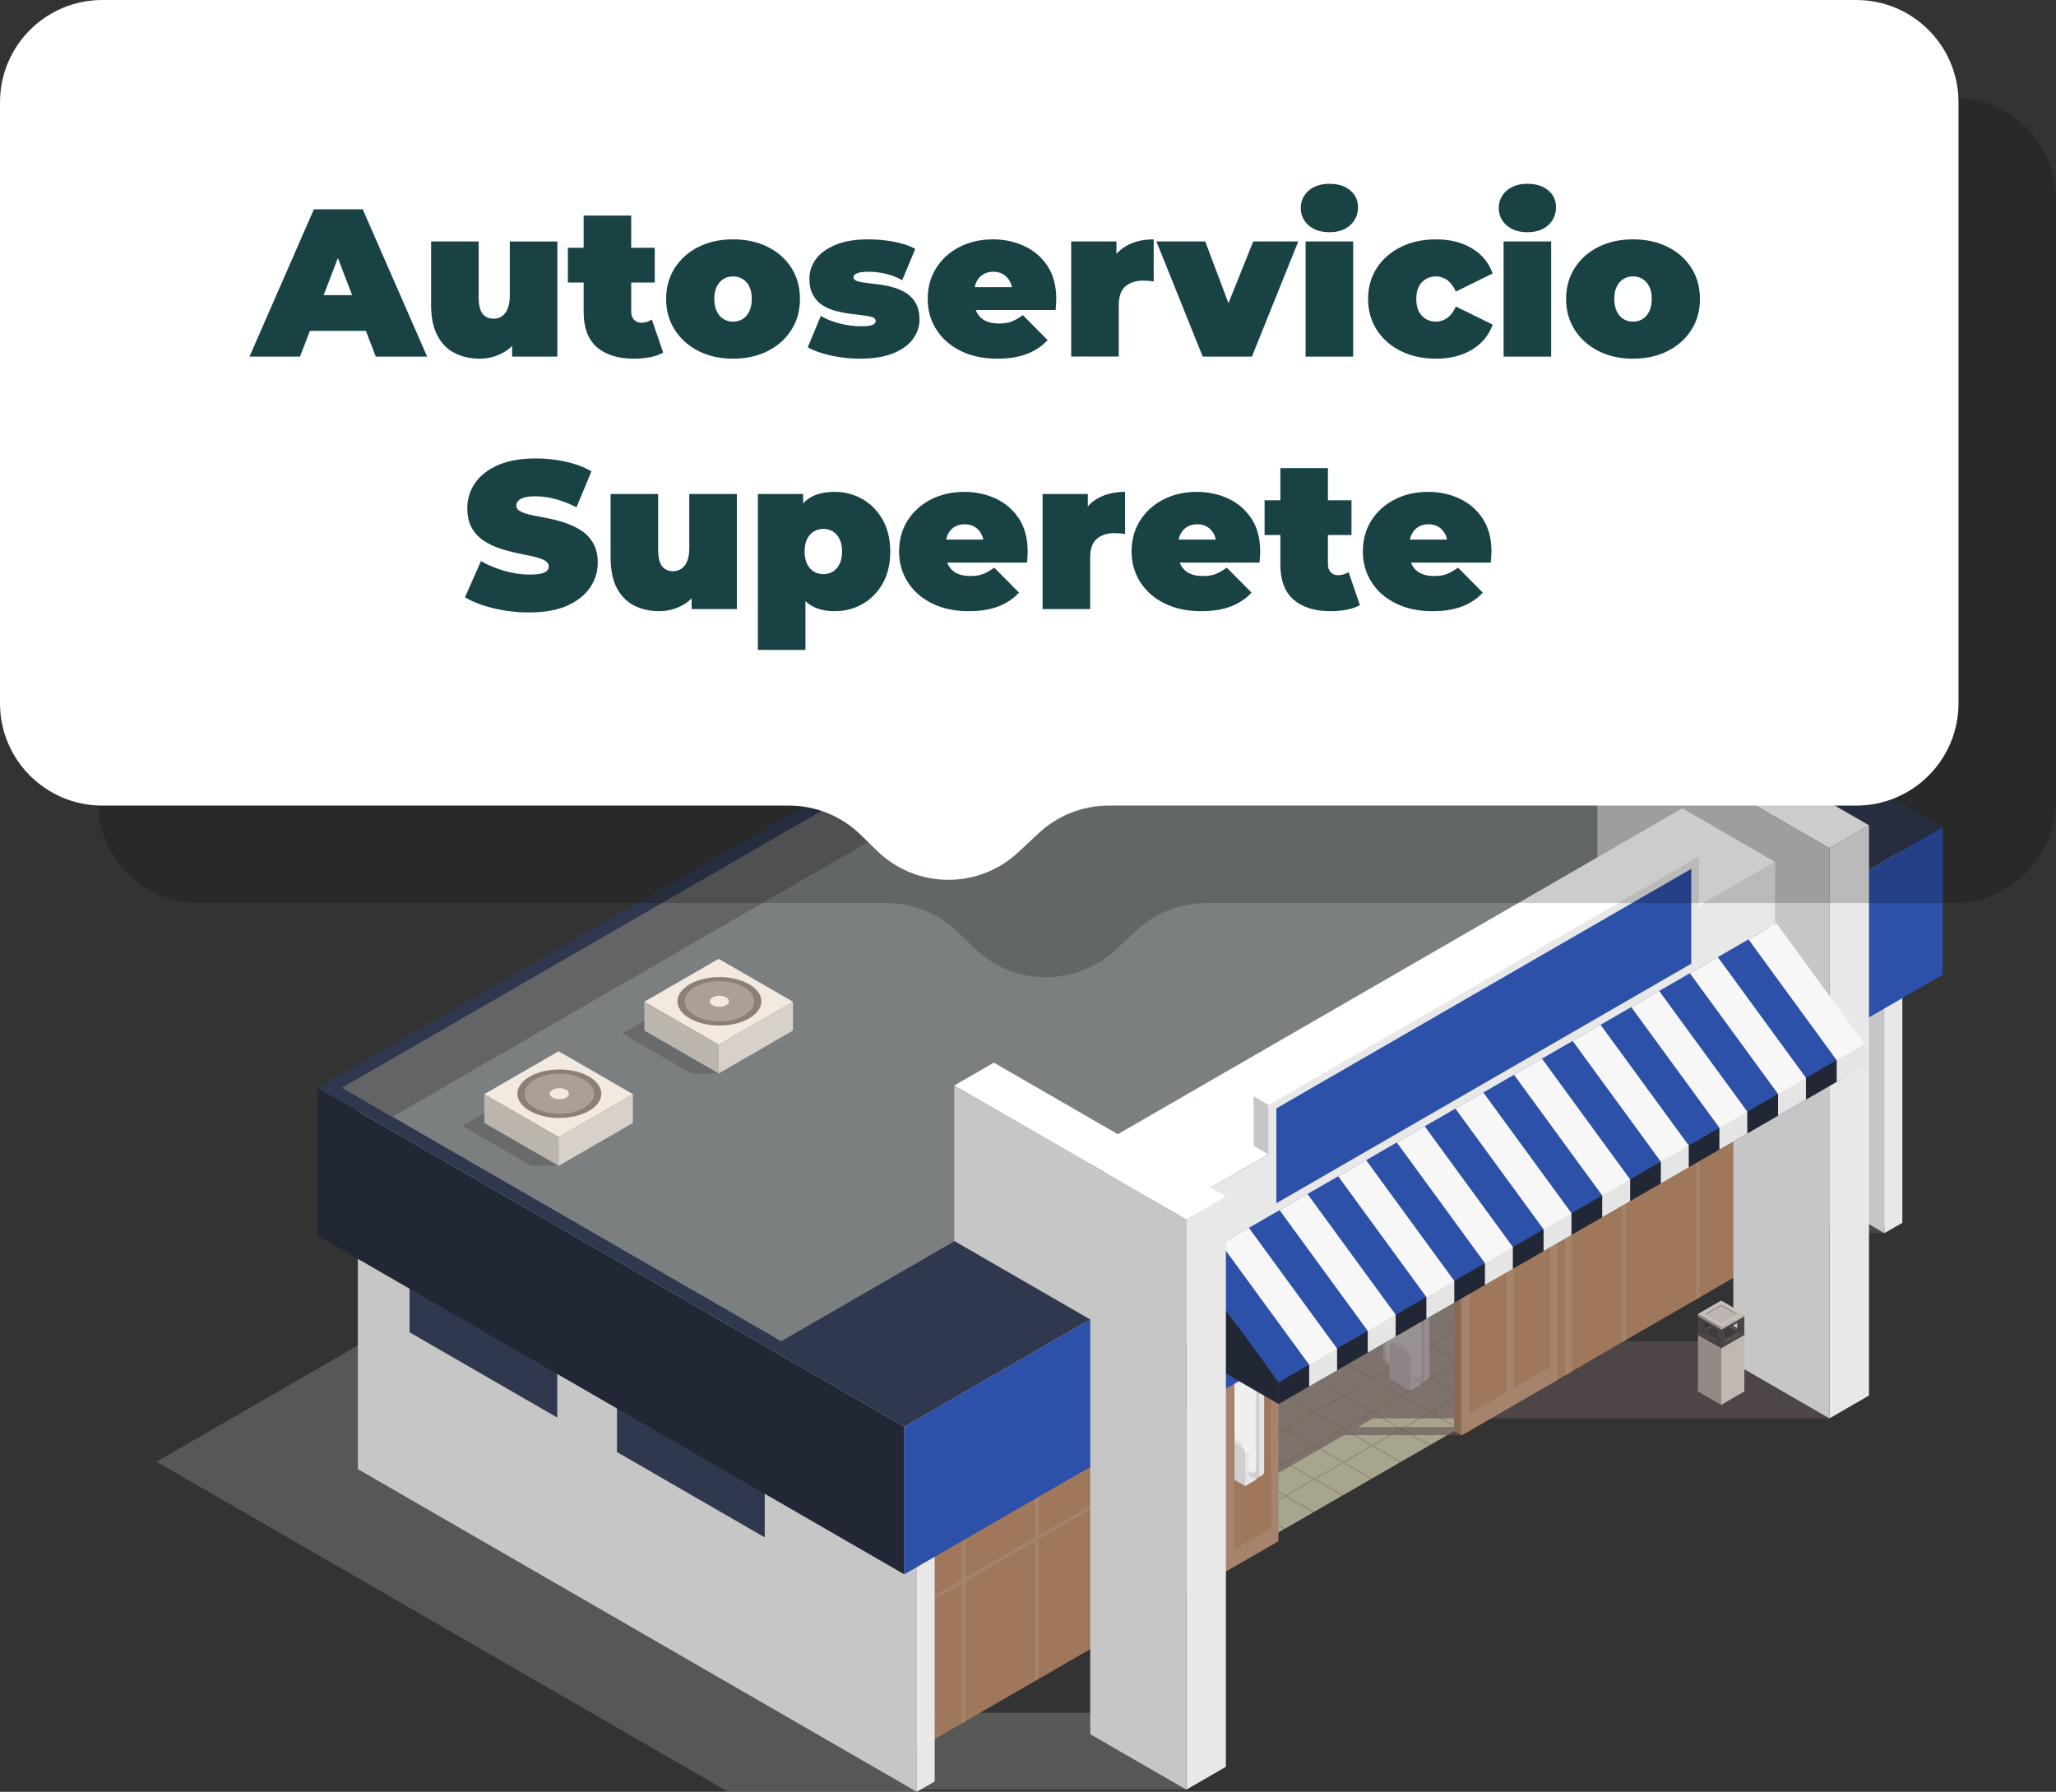 <?xml version="1.0" encoding="utf-8"?>
<!-- Generator: Adobe Illustrator 16.0.3, SVG Export Plug-In . SVG Version: 6.00 Build 0)  -->
<!DOCTYPE svg PUBLIC "-//W3C//DTD SVG 1.1//EN" "http://www.w3.org/Graphics/SVG/1.1/DTD/svg11.dtd">
<svg version="1.1" id="Capa_1" xmlns="http://www.w3.org/2000/svg" xmlns:xlink="http://www.w3.org/1999/xlink" x="0px" y="0px"
	 width="185.647px" height="161.794px" viewBox="0 0 185.647 161.794" enable-background="new 0 0 185.647 161.794"
	 xml:space="preserve">
<rect x="0" y="0" width="185.647" height="161.794" fill="#333333" stroke="none"/>
<g>
	<g>
		<defs>
			<polygon id="SVGID_1_" points="59.813,57.924 59.813,59.44 73.852,50.981 73.852,49.479 			"/>
		</defs>
		<clipPath id="SVGID_2_">
			<use xlink:href="#SVGID_1_"  overflow="visible"/>
		</clipPath>
		
			<linearGradient id="SVGID_3_" gradientUnits="userSpaceOnUse" x1="-903.6" y1="604.009" x2="-902.6" y2="604.009" gradientTransform="matrix(-14.039 -0.263 0 -14.039 -12612.134 8297.267)">
			<stop  offset="0" style="stop-color:#F5BD7C"/>
			<stop  offset="0.539" style="stop-color:#CA8B4A"/>
			<stop  offset="1" style="stop-color:#A1663C"/>
		</linearGradient>
		<polygon clip-path="url(#SVGID_2_)" fill="url(#SVGID_3_)" points="73.852,49.479 59.813,49.216 59.813,59.441 73.852,59.703 		
			"/>
	</g>
	<g>
		<defs>
			<polygon id="SVGID_4_" points="75.412,54.87 75.412,60.238 79.225,52.598 			"/>
		</defs>
		<clipPath id="SVGID_5_">
			<use xlink:href="#SVGID_4_"  overflow="visible"/>
		</clipPath>
		
			<linearGradient id="SVGID_6_" gradientUnits="userSpaceOnUse" x1="-862.045" y1="630.068" x2="-861.041" y2="630.068" gradientTransform="matrix(-0.471 65.404 65.404 0.471 -41537.891 56110.633)">
			<stop  offset="0" style="stop-color:#E3E3E3"/>
			<stop  offset="1" style="stop-color:#9D9D9D"/>
		</linearGradient>
		<polygon clip-path="url(#SVGID_5_)" fill="url(#SVGID_6_)" points="79.28,52.598 79.225,60.265 75.357,60.237 75.412,52.57 		"/>
	</g>
	<g>
		<defs>
			<polygon id="SVGID_7_" points="79.225,52.598 75.412,60.238 75.412,61.69 79.929,59.001 79.929,52.176 			"/>
		</defs>
		<clipPath id="SVGID_8_">
			<use xlink:href="#SVGID_7_"  overflow="visible"/>
		</clipPath>
		
			<linearGradient id="SVGID_9_" gradientUnits="userSpaceOnUse" x1="-862.043" y1="630.067" x2="-861.043" y2="630.067" gradientTransform="matrix(-0.471 65.405 65.405 0.471 -41537.84 56111.078)">
			<stop  offset="0" style="stop-color:#E3E3E3"/>
			<stop  offset="1" style="stop-color:#9D9D9D"/>
		</linearGradient>
		<polygon clip-path="url(#SVGID_8_)" fill="url(#SVGID_9_)" points="79.997,52.176 79.929,61.723 75.343,61.69 75.412,52.143 		"/>
	</g>
	<g>
		<defs>
			<polygon id="SVGID_10_" points="72.122,61.61 72.122,54.938 69.153,53.393 			"/>
		</defs>
		<clipPath id="SVGID_11_">
			<use xlink:href="#SVGID_10_"  overflow="visible"/>
		</clipPath>
		
			<linearGradient id="SVGID_12_" gradientUnits="userSpaceOnUse" x1="-688.137" y1="533.711" x2="-687.137" y2="533.711" gradientTransform="matrix(2.969 0 0 -2.969 2112.042 1641.942)">
			<stop  offset="0" style="stop-color:#F3F3F3"/>
			<stop  offset="1" style="stop-color:#E3E3E3"/>
		</linearGradient>
		<rect x="69.153" y="53.393" clip-path="url(#SVGID_11_)" fill="url(#SVGID_12_)" width="2.969" height="8.217"/>
	</g>
	<g>
		<defs>
			<polygon id="SVGID_13_" points="68.071,59.645 72.122,61.75 72.122,61.61 69.153,53.393 68.071,52.833 			"/>
		</defs>
		<clipPath id="SVGID_14_">
			<use xlink:href="#SVGID_13_"  overflow="visible"/>
		</clipPath>
		
			<linearGradient id="SVGID_15_" gradientUnits="userSpaceOnUse" x1="-735.648" y1="557.288" x2="-734.648" y2="557.288" gradientTransform="matrix(4.051 0 0 -4.051 3048.065 2314.775)">
			<stop  offset="0" style="stop-color:#F3F3F3"/>
			<stop  offset="1" style="stop-color:#E3E3E3"/>
		</linearGradient>
		<rect x="68.071" y="52.833" clip-path="url(#SVGID_14_)" fill="url(#SVGID_15_)" width="4.051" height="8.916"/>
	</g>
	<g>
		<defs>
			<polygon id="SVGID_16_" points="66.148,58.491 66.148,51.814 63.181,50.273 			"/>
		</defs>
		<clipPath id="SVGID_17_">
			<use xlink:href="#SVGID_16_"  overflow="visible"/>
		</clipPath>
		
			<linearGradient id="SVGID_18_" gradientUnits="userSpaceOnUse" x1="-688.001" y1="533.644" x2="-687.001" y2="533.644" gradientTransform="matrix(2.966 0 0 -2.966 2104.112 1637.417)">
			<stop  offset="0" style="stop-color:#F3F3F3"/>
			<stop  offset="1" style="stop-color:#E3E3E3"/>
		</linearGradient>
		<rect x="63.181" y="50.274" clip-path="url(#SVGID_17_)" fill="url(#SVGID_18_)" width="2.967" height="8.217"/>
	</g>
	<path fill="#92917B" d="M143.653,117.234l-23.984-13.792c-7.254,7.341-15.873,13.326-23.874,19.836
		c-1.404,1.142-2.834,2.294-4.273,3.46l18.096,10.447l3.984,2.227l28.879-16.625C144.805,121.445,145.975,118.576,143.653,117.234"
		/>
	<g opacity="0.7">
		<g>
			<defs>
				<rect id="SVGID_19_" x="100.519" y="103.406" width="49.471" height="36.115"/>
			</defs>
			<clipPath id="SVGID_20_">
				<use xlink:href="#SVGID_19_"  overflow="visible"/>
			</clipPath>
			<path clip-path="url(#SVGID_20_)" fill="#B0AE95" d="M123.765,118.457l-2.478-1.432l-2.479,1.432l2.479,1.432L123.765,118.457z
				 M126.379,116.949l-2.479-1.432l-2.479,1.432l2.479,1.431L126.379,116.949z M121.151,119.966l-2.479-1.431l-2.479,1.431
				l2.479,1.433L121.151,119.966z M110.699,126.002l-2.479-1.432l-2.479,1.432l2.479,1.432L110.699,126.002z M118.539,121.475
				l-2.479-1.431l-2.479,1.431l2.479,1.432L118.539,121.475z M115.925,122.984l-2.479-1.432l-2.479,1.432l2.479,1.431
				L115.925,122.984z M113.312,124.493l-2.479-1.431l-2.479,1.431l2.479,1.431L113.312,124.493z M121.151,113.931l-2.479-1.431
				l-2.479,1.431l2.479,1.431L121.151,113.931z M118.539,115.439l-2.479-1.432l-2.479,1.432l2.479,1.432L118.539,115.439z
				 M118.673,112.344l2.543-1.479l-2.479-1.43l-2.543,1.478L118.673,112.344z M123.765,115.439l-2.478-1.432l-2.479,1.432
				l2.479,1.432L123.765,115.439z M118.539,118.457l-2.479-1.432l-2.479,1.432l2.479,1.432L118.539,118.457z M115.925,119.966
				l-2.479-1.431l-2.479,1.431l2.479,1.433L115.925,119.966z M121.151,116.949l-2.479-1.432l-2.479,1.432l2.479,1.431
				L121.151,116.949z M113.312,121.475l-2.479-1.431l-2.479,1.431l2.479,1.432L113.312,121.475z M121.351,110.943l-2.543,1.479
				l2.479,1.432l2.542-1.479L121.351,110.943z M126.577,113.962l-2.542,1.478l2.478,1.432l2.543-1.479L126.577,113.962z
				 M123.963,112.453l-2.542,1.478l2.479,1.431l2.543-1.478L123.963,112.453z M126.53,117.037l2.479,1.431l-2.479,1.431
				l-2.478-1.431L126.53,117.037z M118.826,121.486l2.479,1.431l2.479-1.431l-2.479-1.433L118.826,121.486z M116.213,122.994
				l2.478,1.432l2.479-1.432l-2.479-1.432L116.213,122.994z M113.599,124.503l2.479,1.431l2.479-1.431l-2.479-1.431L113.599,124.503
				z M105.759,129.029l2.479,1.432l2.479-1.432l-2.479-1.43L105.759,129.029z M110.985,126.012l2.479,1.432l2.479-1.432
				l-2.479-1.431L110.985,126.012z M108.372,127.521l2.479,1.431l2.479-1.431l-2.479-1.432L108.372,127.521z M121.438,119.977
				l2.479,1.432l2.479-1.432l-2.479-1.432L121.438,119.977z M126.397,132.048l-2.479-1.433l-2.479,1.433l2.479,1.431
				L126.397,132.048z M129.01,130.539l-2.479-1.432l-2.478,1.432l2.478,1.431L129.01,130.539z M131.624,129.029l-2.479-1.43
				l-2.479,1.43l2.479,1.432L131.624,129.029z M123.784,133.556l-2.479-1.431l-2.479,1.431l2.479,1.433L123.784,133.556z
				 M121.17,135.064l-2.479-1.431l-2.478,1.431l2.478,1.433L121.17,135.064z M126.666,122.994l2.479,1.432l2.479-1.432l-2.479-1.432
				L126.666,122.994z M134.237,127.521l-2.479-1.432l-2.478,1.432l2.478,1.431L134.237,127.521z M124.053,124.503l2.478,1.431
				l2.479-1.431l-2.479-1.431L124.053,124.503z M129.28,121.486l2.478,1.431l2.479-1.431l-2.479-1.433L129.28,121.486z
				 M139.464,124.503l-2.479-1.431l-2.479,1.431l2.479,1.431L139.464,124.503z M136.851,126.012l-2.479-1.431l-2.479,1.431
				l2.479,1.432L136.851,126.012z M121.438,129.029l2.479,1.432l2.479-1.432l-2.479-1.43L121.438,129.029z M134.372,121.408
				l2.542-1.479l-2.479-1.431l-2.541,1.478L134.372,121.408z M136.985,122.917l2.541-1.478l-2.479-1.432l-2.542,1.479
				L136.985,122.917z M131.894,122.994l2.479,1.432l2.479-1.432l-2.479-1.432L131.894,122.994z M129.28,124.503l2.478,1.431
				l2.479-1.431l-2.479-1.431L129.28,124.503z M131.758,119.898l2.543-1.478l-2.479-1.431l-2.541,1.478L131.758,119.898z
				 M129.146,118.39l2.541-1.478l-2.479-1.432l-2.542,1.479L129.146,118.39z M124.053,127.521l2.478,1.431l2.479-1.431l-2.479-1.432
				L124.053,127.521z M118.826,130.539l2.479,1.431l2.479-1.431l-2.479-1.432L118.826,130.539z M116.213,132.048l2.478,1.431
				l2.479-1.431l-2.479-1.433L116.213,132.048z M126.666,126.012l2.479,1.432l2.479-1.432l-2.479-1.431L126.666,126.012z
				 M113.599,133.556l2.479,1.433l2.479-1.433l-2.479-1.431L113.599,133.556z M121.438,126.012l2.479,1.432l2.479-1.432
				l-2.479-1.431L121.438,126.012z M126.666,119.977l2.479,1.432l2.479-1.432l-2.479-1.432L126.666,119.977z M124.053,121.486
				l2.478,1.431l2.479-1.431l-2.479-1.433L124.053,121.486z M121.438,122.994l2.479,1.432l2.479-1.432l-2.479-1.432L121.438,122.994
				z M113.599,127.521l2.479,1.431l2.479-1.431l-2.479-1.432L113.599,127.521z M108.372,130.539l2.479,1.431l2.479-1.431
				l-2.479-1.432L108.372,130.539z M110.985,129.029l2.479,1.432l2.479-1.432l-2.479-1.43L110.985,129.029z M118.826,124.503
				l2.479,1.431l2.479-1.431l-2.479-1.431L118.826,124.503z M116.213,126.012l2.478,1.432l2.479-1.432l-2.479-1.431L116.213,126.012
				z M116.213,129.029l2.478,1.432l2.479-1.432l-2.479-1.43L116.213,129.029z M118.826,127.521l2.479,1.431l2.479-1.431
				l-2.479-1.432L118.826,127.521z M110.985,132.048l2.479,1.431l2.479-1.431l-2.479-1.433L110.985,132.048z M113.599,130.539
				l2.479,1.431l2.479-1.431l-2.479-1.432L113.599,130.539z M139.662,121.516l-2.542,1.479l2.479,1.432l2.543-1.479L139.662,121.516
				z M100.519,132.055l2.479,1.432l2.479-1.432l-2.479-1.431L100.519,132.055z M103.132,130.546l2.479,1.433l2.479-1.433
				l-2.479-1.431L103.132,130.546z M118.543,136.582l-2.478-1.432l-2.479,1.432l2.479,1.431L118.543,136.582z M115.931,138.091
				l-2.479-1.431l-2.479,1.431l2.479,1.431L115.931,138.091z M110.972,135.072l2.479,1.432l2.479-1.432l-2.479-1.43L110.972,135.072
				z M108.358,136.582l2.479,1.431l2.479-1.431l-2.479-1.432L108.358,136.582z M103.132,133.564l2.479,1.432l2.479-1.432
				l-2.479-1.432L103.132,133.564z M105.745,132.055l2.479,1.432l2.479-1.432l-2.479-1.431L105.745,132.055z M105.745,135.072
				l2.479,1.432l2.479-1.432l-2.479-1.43L105.745,135.072z M108.358,133.564l2.479,1.432l2.479-1.432l-2.479-1.432L108.358,133.564z
				 M136.903,110.872l-2.479-1.431l-2.478,1.431l2.478,1.432L136.903,110.872z M134.29,112.381l-2.479-1.432l-2.479,1.432
				l2.479,1.432L134.29,112.381z M131.676,113.89l-2.478-1.431l-2.479,1.431l2.479,1.431L131.676,113.89z M126.45,110.872
				l-2.479-1.431l-2.479,1.431l2.479,1.432L126.45,110.872z M129.063,109.363l-2.479-1.432l-2.479,1.432l2.479,1.432
				L129.063,109.363z M131.676,107.855l-2.478-1.433l-2.479,1.433l2.479,1.431L131.676,107.855z M121.492,104.837l2.479,1.431
				l2.479-1.431l-2.479-1.431L121.492,104.837z M118.879,109.363l2.478,1.432l2.479-1.432l-2.479-1.432L118.879,109.363z
				 M121.492,107.855l2.479,1.431l2.479-1.431l-2.479-1.433L121.492,107.855z M124.104,106.346l2.479,1.432l2.479-1.432
				l-2.479-1.431L124.104,106.346z M134.29,109.363l-2.479-1.432l-2.479,1.432l2.479,1.432L134.29,109.363z M131.676,110.872
				l-2.478-1.431l-2.479,1.431l2.479,1.432L131.676,110.872z M129.063,112.381l-2.479-1.432l-2.479,1.432l2.479,1.432
				L129.063,112.381z M134.577,112.393l2.479,1.43l2.479-1.43l-2.479-1.433L134.577,112.393z M131.964,113.9l2.479,1.432
				l2.479-1.432l-2.479-1.432L131.964,113.9z M129.351,115.409l2.479,1.432l2.479-1.432l-2.479-1.431L129.351,115.409z
				 M144.763,121.445l-2.479-1.433l-2.479,1.433l2.479,1.431L144.763,121.445z M147.375,119.936l-2.479-1.431l-2.479,1.431
				l2.479,1.432L147.375,119.936z M149.987,118.427l-2.479-1.431l-2.479,1.431l2.479,1.431L149.987,118.427z M139.804,115.409
				l2.479,1.432l2.479-1.432l-2.479-1.431L139.804,115.409z M137.19,119.936l2.479,1.432l2.479-1.432l-2.479-1.431L137.19,119.936z
				 M139.804,118.427l2.479,1.431l2.479-1.431l-2.479-1.431L139.804,118.427z M142.417,116.918l2.479,1.432l2.479-1.432
				l-2.479-1.432L142.417,116.918z M137.19,116.918l2.479,1.432l2.479-1.432l-2.479-1.432L137.19,116.918z M137.19,113.9
				l2.479,1.432l2.479-1.432l-2.479-1.432L137.19,113.9z M134.577,115.409l2.479,1.432l2.479-1.432l-2.479-1.431L134.577,115.409z
				 M131.964,116.918l2.479,1.432l2.479-1.432l-2.479-1.432L131.964,116.918z M134.577,118.427l2.479,1.431l2.479-1.431
				l-2.479-1.431L134.577,118.427z"/>
		</g>
	</g>
	<g opacity="0.34">
		<g>
			<defs>
				<rect id="SVGID_21_" x="14.129" y="110.266" width="92.991" height="51.527"/>
			</defs>
			<clipPath id="SVGID_22_">
				<use xlink:href="#SVGID_21_"  overflow="visible"/>
			</clipPath>
			<polygon clip-path="url(#SVGID_22_)" fill="#9B9C96" points="65.756,161.793 82.784,161.793 82.699,161.6 107.12,161.6 
				101.769,154.65 80.505,154.65 79.823,155.004 51.751,110.266 14.13,131.986 			"/>
		</g>
	</g>
	<polygon fill="#E5E5E5" points="128.051,122.197 127.53,124.434 127.489,125.49 128.351,124.99 128.355,122.021 	"/>
	<path fill="#E5E5E5" d="M128.597,114.625l-0.008,9.881c0,0.171-0.06,0.29-0.156,0.347l0.461-0.269
		c0.098-0.057,0.158-0.176,0.158-0.346l0.006-9.882L128.597,114.625z"/>
	<path fill="#F5F5F5" d="M125.903,111.913c-0.15-0.087-0.286-0.095-0.385-0.038l-0.463,0.27c0.1-0.057,0.236-0.049,0.386,0.037
		l2.616,1.511l0.462-0.269L125.903,111.913z"/>
	<path fill="#F5F5F5" d="M128.965,113.951c-0.054-0.119-0.125-0.232-0.209-0.328c-0.072-0.082-0.152-0.15-0.236-0.199l-0.463,0.268
		c0.085,0.049,0.165,0.118,0.237,0.199c0.084,0.096,0.156,0.21,0.209,0.329c0.059,0.135,0.094,0.276,0.094,0.405l0.462-0.269
		C129.059,114.227,129.024,114.086,128.965,113.951"/>
	<path fill="#CFCFCF" d="M128.058,113.691c0.298,0.173,0.539,0.592,0.539,0.935l-0.006,9.88c-0.002,0.344-0.246,0.481-0.543,0.309
		l-2.617-1.51c-0.297-0.173-0.539-0.591-0.539-0.934l0.008-9.88c0.001-0.343,0.244-0.481,0.542-0.31L128.058,113.691z"/>
	<path fill="#EFEFEF" d="M127.869,113.895c0.257,0.148,0.464,0.506,0.462,0.8l-0.006,9.371c-0.001,0.294-0.209,0.413-0.465,0.265
		l-2.241-1.293c-0.256-0.148-0.463-0.506-0.462-0.801l0.006-9.371c0.002-0.294,0.209-0.412,0.465-0.265L127.869,113.895z"/>
	<polygon fill="#E5E5E5" points="127.343,122.606 127.339,125.576 127.643,125.399 127.647,122.43 	"/>
	<path fill="#E5E5E5" d="M126.126,121.141c-0.1-0.057-0.189-0.062-0.254-0.025l-0.305,0.178c0.065-0.037,0.154-0.032,0.254,0.025
		l1.166,0.672l0.305-0.176L126.126,121.141z"/>
	<path fill="#F5F5F5" d="M127.585,122.162c-0.034-0.078-0.082-0.154-0.137-0.217c-0.048-0.054-0.101-0.1-0.156-0.131l-0.305,0.177
		c0.057,0.032,0.108,0.077,0.155,0.132c0.056,0.063,0.104,0.137,0.138,0.217c0.041,0.088,0.063,0.181,0.063,0.267l0.305-0.177
		C127.647,122.344,127.624,122.252,127.585,122.162"/>
	<path fill="#CFCFCF" d="M126.987,121.991l-1.166-0.673c-0.197-0.114-0.357-0.023-0.357,0.203l-0.004,2.971l1.879,1.085l0.004-2.971
		C127.343,122.381,127.185,122.105,126.987,121.991"/>
	<g opacity="0.5">
		<g>
			<defs>
				<rect id="SVGID_23_" x="128.294" y="113.623" width="0.671" height="0.597"/>
			</defs>
			<clipPath id="SVGID_24_">
				<use xlink:href="#SVGID_23_"  overflow="visible"/>
			</clipPath>
			<path clip-path="url(#SVGID_24_)" fill="#F4F4F4" d="M128.755,113.623l-0.461,0.269c0.084,0.096,0.156,0.21,0.209,0.329
				l0.461-0.27C128.913,113.832,128.841,113.719,128.755,113.623"/>
		</g>
	</g>
	<path fill="#CFCFCF" d="M127.12,114.088l-0.822-0.475c-0.037-0.021-0.062-0.063-0.062-0.107v-0.668l0.974,0.563v0.636
		C127.21,114.082,127.16,114.111,127.12,114.088"/>
	<path fill="#D02727" d="M127.13,113.818c0,0.059-0.181,0.002-0.404-0.127c-0.223-0.129-0.402-0.28-0.402-0.34
		c0-0.059,0.18-0.002,0.402,0.127C126.949,113.607,127.13,113.759,127.13,113.818"/>
	<g opacity="0.6">
		<g>
			<defs>
				<rect id="SVGID_25_" x="132.327" y="104.387" width="37.818" height="23.686"/>
			</defs>
			<clipPath id="SVGID_26_">
				<use xlink:href="#SVGID_25_"  overflow="visible"/>
			</clipPath>
			<path clip-path="url(#SVGID_26_)" fill="#605155" d="M159.839,121.123l5.352,6.95h-32.863l0.127-5.994l6.12-0.956H159.839z
				 M164.794,104.387H143.53l-1.846,0.955l-5.537,5.994h33.998L164.794,104.387z"/>
		</g>
	</g>
	<path fill="#9F785C" d="M141.743,104.807v-3.203l-36.324,20.971v3.203l-11.567,6.68l-13.316,7.688v19.104l13.058-7.539
		l11.825-6.828c0,0.026,9.704-5.554,9.704-5.554v-17.53l17.169-9.913v17.532l9.451-5.481c0-0.025,25.064-14.496,25.064-14.496
		V90.336L141.743,104.807z"/>
	<g opacity="0.6">
		<g>
			<defs>
				<rect id="SVGID_27_" x="115.134" y="112.058" width="17.438" height="21.118"/>
			</defs>
			<clipPath id="SVGID_28_">
				<use xlink:href="#SVGID_27_"  overflow="visible"/>
			</clipPath>
			<polygon clip-path="url(#SVGID_28_)" fill="#605155" points="115.134,122.135 132.571,112.059 132.571,128.076 123.966,128.076 
				122.616,128.855 132.571,128.855 132.571,128.967 131.911,129.586 121.35,129.586 115.276,133.094 115.134,133.176 			"/>
		</g>
	</g>
	<g opacity="0.7">
		<g>
			<defs>
				<rect id="SVGID_29_" x="77.728" y="154.642" width="10.785" height="2.567"/>
			</defs>
			<clipPath id="SVGID_30_">
				<use xlink:href="#SVGID_29_"  overflow="visible"/>
			</clipPath>
			<polygon clip-path="url(#SVGID_30_)" fill="#9F785C" points="77.728,157.209 84.068,157.209 88.513,154.643 82.098,154.643 			
				"/>
		</g>
	</g>
	<polygon fill="#E5E5E5" points="113.144,130.805 112.623,133.041 112.582,134.097 113.443,133.598 113.448,130.627 	"/>
	<path fill="#E5E5E5" d="M113.688,123.232l-0.006,9.88c0,0.171-0.061,0.29-0.158,0.347l0.463-0.269
		c0.097-0.056,0.156-0.176,0.158-0.347l0.006-9.879L113.688,123.232z"/>
	<path fill="#F5F5F5" d="M110.996,120.52c-0.149-0.086-0.286-0.094-0.385-0.037l-0.462,0.269c0.099-0.057,0.234-0.049,0.385,0.037
		l2.616,1.511l0.462-0.269L110.996,120.52z"/>
	<path fill="#F5F5F5" d="M114.058,122.559c-0.053-0.119-0.125-0.233-0.209-0.329c-0.072-0.081-0.152-0.149-0.237-0.199l-0.462,0.269
		c0.085,0.049,0.165,0.117,0.237,0.199c0.084,0.096,0.155,0.209,0.209,0.329c0.06,0.134,0.094,0.275,0.094,0.405l0.462-0.268
		C114.151,122.834,114.116,122.692,114.058,122.559"/>
	<path fill="#CFCFCF" d="M113.149,122.299c0.299,0.172,0.541,0.591,0.539,0.934l-0.006,9.881c0,0.343-0.244,0.48-0.543,0.309
		l-2.615-1.51c-0.299-0.174-0.541-0.592-0.539-0.934l0.007-9.881c0-0.343,0.244-0.482,0.542-0.309L113.149,122.299z"/>
	<path fill="#EFEFEF" d="M112.962,122.502c0.256,0.147,0.463,0.506,0.462,0.799l-0.006,9.371c0,0.295-0.209,0.414-0.465,0.266
		l-2.241-1.294c-0.256-0.148-0.463-0.507-0.462-0.8l0.006-9.371c0.001-0.295,0.209-0.413,0.465-0.266L112.962,122.502z"/>
	<polygon fill="#E5E5E5" points="112.436,131.213 112.431,134.184 112.735,134.006 112.74,131.036 	"/>
	<path fill="#E5E5E5" d="M111.218,129.748c-0.099-0.058-0.188-0.063-0.254-0.025l-0.304,0.177c0.065-0.036,0.154-0.032,0.253,0.025
		l1.168,0.673l0.303-0.178L111.218,129.748z"/>
	<path fill="#F5F5F5" d="M112.679,130.77c-0.035-0.08-0.082-0.154-0.139-0.217c-0.047-0.055-0.1-0.1-0.156-0.132l-0.304,0.177
		c0.056,0.032,0.108,0.077,0.155,0.131c0.056,0.063,0.104,0.139,0.138,0.218c0.04,0.089,0.062,0.181,0.062,0.267l0.306-0.177
		C112.74,130.95,112.718,130.857,112.679,130.77"/>
	<path fill="#CFCFCF" d="M112.08,130.598l-1.166-0.673c-0.196-0.114-0.356-0.022-0.358,0.203l-0.004,2.971l1.879,1.085l0.004-2.971
		C112.437,130.986,112.277,130.712,112.08,130.598"/>
	<g opacity="0.5">
		<g>
			<defs>
				<rect id="SVGID_31_" x="113.386" y="122.229" width="0.672" height="0.598"/>
			</defs>
			<clipPath id="SVGID_32_">
				<use xlink:href="#SVGID_31_"  overflow="visible"/>
			</clipPath>
			<path clip-path="url(#SVGID_32_)" fill="#F4F4F4" d="M113.849,122.229l-0.463,0.269c0.086,0.097,0.157,0.211,0.209,0.33
				l0.463-0.269C114.005,122.439,113.933,122.325,113.849,122.229"/>
		</g>
	</g>
	<path fill="#CFCFCF" d="M112.214,122.695l-0.822-0.476c-0.039-0.022-0.063-0.063-0.063-0.106v-0.668l0.975,0.562v0.636
		C112.304,122.689,112.253,122.718,112.214,122.695"/>
	<path fill="#D02727" d="M112.223,122.425c0,0.06-0.181,0.002-0.403-0.127c-0.224-0.128-0.403-0.28-0.403-0.339
		s0.18-0.002,0.403,0.127C112.042,122.214,112.223,122.365,112.223,122.425"/>
	<polygon fill="#866A56" points="131.294,111.27 131.294,129.23 131.911,129.587 132.411,112.055 	"/>
	<path fill="#A5836D" d="M141.897,104.551v-2.037l-2.49,1.438v-0.595l2.604-1.503v-0.603l-18.189,10.502l-18.72,10.808v0.603
		l2.589-1.494v0.594l-2.479,1.432v2.037l-11.359,6.558l-13.317,7.688v0.509l6.309-3.642v5.805l-6.309,3.642v0.343l6.309-3.643
		v12.614l0.297-0.171V142.82l6.333-3.657v12.615l0.119-0.069c0.012-0.006,0.178-0.102,0.178-0.102v-12.615l6.327-3.652v12.614
		l0.297-0.171v-12.615l4.816-2.781v12.664l0.588-0.338v-17.309c0.309-0.178,0.606-0.35,0.908-0.523v17.315
		c3.252-1.878,6.529-3.771,8.729-5.04v-16.93l16.486-9.52v16.93c3.254-1.877,6.53-3.77,8.729-5.039v-17.315
		c0.229-0.133,0.456-0.263,0.69-0.399v17.309l0.555-0.32v-12.664l4.617-2.666v12.615l0.297-0.172V108.37l6.334-3.657v12.614
		l0.297-0.171v-12.615l6.334-3.656v12.614l0.297-0.172v-12.614l6.334-3.656v12.613l0.442-0.255v-19.27L141.897,104.551z
		 M93.475,138.822l-6.333,3.657v-5.806l6.333-3.656V138.822z M100.099,134.998l-6.246,3.606l-0.081,0.046v-5.805
		c0.03-0.018,6.327-3.652,6.327-3.652V134.998z M105.212,127.309v0.404v4.334l-4.816,2.78v-5.805l4.816-2.781V127.309z
		 M110.421,140.486l-2.926,1.689v-15.316l2.926-1.689V140.486z M114.766,137.979l-3.3,1.904v-15.315l3.3-1.905V137.979z
		 M115.026,121.625l-9.227,5.327v-2.917l9.227-5.327V121.625z M123.798,116.561l-8.379,4.838v-2.917l8.379-4.839V116.561z
		 M132.571,111.495l-8.38,4.839v-2.917l8.38-4.839V111.495z M136.011,125.713l-3.299,1.904v-15.316l3.299-1.904V125.713z
		 M139.981,123.42l-3.299,1.904v-15.316l3.299-1.904V123.42z M141.343,106.432l-8.379,4.838v-2.918l8.379-4.838V106.432z
		 M146.515,108.199l-4.617,2.666v-4.334v-0.404v-1.066l4.617-2.666V108.199z M153.146,104.371l-6.334,3.657v-5.806l6.334-3.656
		V104.371z M159.776,100.542l-6.334,3.658v-5.805l6.334-3.657V100.542z M166.407,96.715l-6.334,3.656v-5.805l6.334-3.657V96.715z"/>
	<polygon fill="#C6C6C6" points="166.83,86.137 166.83,109.428 170.156,111.349 171.029,89.696 	"/>
	<polygon fill="#C6C6C6" points="82.783,161.793 32.312,132.654 32.312,98.902 82.783,128.041 	"/>
	<polygon fill="#E8E8E8" points="82.783,128.042 82.783,161.794 84.399,160.861 84.399,132.371 170.156,82.859 170.156,111.349 
		171.773,110.416 171.773,76.664 	"/>
	<polygon fill="#EAD09D" points="82.783,128.042 32.312,98.902 121.302,47.524 171.773,76.664 	"/>
	<path fill="#886145" d="M69.045,138.803l-13.321-7.69v-5.015l13.321,7.69V138.803z M50.305,122.969l-13.321-7.691v5.015
		l13.321,7.69V122.969z"/>
	<path fill="#30384F" d="M69.045,138.803l-13.321-7.69v-5.015l13.321,7.69V138.803z M50.305,122.969l-13.321-7.691v5.015
		l13.321,7.69V122.969z"/>
	<polygon fill="#212735" points="81.655,142.157 28.66,111.561 28.66,98.227 81.655,128.823 	"/>
	<polygon fill="#2D50A8" points="175.425,88.019 81.654,142.156 81.654,128.822 175.425,74.685 	"/>
	<polygon fill="#30384F" points="81.655,128.822 28.66,98.226 122.43,44.087 175.426,74.684 	"/>
	<polygon fill="#7C7F80" points="30.909,98.226 122.43,45.387 162.063,68.268 70.541,121.106 	"/>
	<polygon fill="#545656" points="122.429,45.386 122.429,50.607 157.542,70.878 162.063,68.267 	"/>
	<polygon fill="#626465" points="30.909,98.226 35.431,100.836 122.43,50.606 122.43,45.387 	"/>
	<polygon fill="#E8E8E8" points="168.763,126.01 165.189,128.073 165.189,76.585 168.763,74.522 	"/>
	<polygon fill="#FFFFFF" points="165.189,76.585 144.237,64.489 147.812,62.426 168.763,74.522 	"/>
	<polygon fill="#C6C6C6" points="144.237,64.489 144.237,78.53 156.513,85.617 156.513,123.064 165.19,128.074 165.19,76.585 	"/>
	<polygon fill="#D3B67E" points="108.101,121.827 99.724,116.991 99.724,103.113 108.101,107.948 	"/>
	<polygon fill="#E8E8E8" points="160.28,91.701 108.101,121.827 108.101,107.949 160.28,77.822 	"/>
	<polygon fill="#FFFFFF" points="108.101,107.949 99.724,103.113 151.905,72.987 160.28,77.823 	"/>
	<polygon fill="#212735" points="143.847,106.078 115.458,124.805 115.456,126.779 141.706,111.625 166.24,97.46 166.24,94.407 	"/>
	<polygon fill="#2D50A8" points="159.688,83.778 138.519,96.002 107.497,113.912 115.459,124.814 141.709,109.658 167.651,94.682 	
		"/>
	<polygon fill="#212735" points="115.459,126.781 107.497,122.185 107.497,113.911 115.459,124.814 	"/>
	<path fill="#E5E5E5" d="M168.363,94.262v1.973l-2.519,1.455v-3.248L168.363,94.262z M160.548,97.499v3.248l2.521-1.455v-1.974
		L160.548,97.499z M155.253,100.557v3.248l2.521-1.455v-1.975L155.253,100.557z M149.966,103.609v3.248l2.52-1.455v-1.975
		L149.966,103.609z M144.671,106.666v3.248l2.52-1.455v-1.974L144.671,106.666z M144.673,106.665v3.247l2.521-1.455v-1.975
		L144.673,106.665z M139.378,109.723v3.246l2.521-1.455v-1.973L139.378,109.723z M134.083,112.779v3.247l2.521-1.454v-1.975
		L134.083,112.779z M128.796,115.832v3.247l2.52-1.455v-1.973L128.796,115.832z M123.501,118.889v3.248l2.52-1.455v-1.974
		L123.501,118.889z M118.212,121.941v3.248l2.521-1.454v-1.974L118.212,121.941z"/>
	<path fill="#F7F7F7" d="M144.524,92.534l7.961,10.901l-2.522,1.457l-7.962-10.902L144.524,92.534z M147.294,90.936l7.962,10.901
		l2.522-1.456l-7.962-10.902L147.294,90.936z M152.587,87.879l7.961,10.903l2.523-1.457l-7.961-10.903L152.587,87.879z
		 M160.401,83.367l-2.522,1.456l7.962,10.903l2.523-1.457L160.401,83.367z M115.538,109.27l7.961,10.901l2.524-1.456l-7.962-10.902
		L115.538,109.27z M110.245,112.324l7.963,10.902l2.522-1.457l-7.962-10.901L110.245,112.324z M120.831,106.213l7.961,10.903
		l2.523-1.457l-7.962-10.903L120.831,106.213z M131.415,100.102l7.963,10.902l2.523-1.456l-7.963-10.903L131.415,100.102z
		 M126.124,103.157l7.961,10.903l2.523-1.457l-7.962-10.902L126.124,103.157z M136.708,97.046l7.963,10.903l2.523-1.457
		l-7.963-10.903L136.708,97.046z"/>
	<polygon fill="#E8E8E8" points="110.693,159.537 107.12,161.6 107.12,110.111 110.693,108.049 	"/>
	<polygon fill="#FFFFFF" points="107.12,110.111 86.169,98.016 89.742,95.953 110.693,108.049 	"/>
	<polygon fill="#C6C6C6" points="86.169,98.016 86.169,112.057 98.444,119.144 98.444,156.59 107.12,161.6 107.12,110.111 	"/>
	<g opacity="0.5">
		<g>
			<defs>
				<rect id="SVGID_33_" x="56.178" y="89.338" width="8.714" height="7.589"/>
			</defs>
			<clipPath id="SVGID_34_">
				<use xlink:href="#SVGID_33_"  overflow="visible"/>
			</clipPath>
			<polygon clip-path="url(#SVGID_34_)" fill="#545656" points="63.063,89.337 56.178,93.313 62.439,96.928 64.892,96.928 			"/>
		</g>
	</g>
	<polygon fill="#F2EAE1" points="71.601,90.453 64.891,86.579 58.182,90.453 64.891,94.327 	"/>
	<polygon fill="#BBB5AE" points="64.891,96.928 58.181,93.053 58.181,90.453 64.891,94.327 	"/>
	<polygon fill="#D8D1C9" points="71.601,93.053 64.891,96.928 64.891,94.327 71.601,90.453 	"/>
	<path fill="#8C8076" d="M67.639,88.867c1.48,0.854,1.48,2.238,0,3.094c-1.48,0.854-3.879,0.854-5.358,0
		c-1.48-0.855-1.48-2.24,0-3.094C63.759,88.013,66.159,88.013,67.639,88.867"/>
	<g opacity="0.3">
		<g>
			<defs>
				<rect id="SVGID_35_" x="61.816" y="88.599" width="6.287" height="3.629"/>
			</defs>
			<clipPath id="SVGID_36_">
				<use xlink:href="#SVGID_35_"  overflow="visible"/>
			</clipPath>
			<path clip-path="url(#SVGID_36_)" fill="#F2EAE1" d="M67.182,89.13c1.227,0.71,1.227,1.858,0,2.566
				c-1.227,0.709-3.217,0.709-4.445,0c-1.227-0.708-1.227-1.856,0-2.566C63.965,88.421,65.955,88.421,67.182,89.13"/>
		</g>
	</g>
	<path fill="#F2EAE1" d="M65.569,90.061c0.337,0.195,0.337,0.511,0,0.705s-0.883,0.194-1.22,0c-0.337-0.194-0.337-0.51,0-0.705
		C64.687,89.866,65.232,89.866,65.569,90.061"/>
	<g opacity="0.5">
		<g>
			<defs>
				<rect id="SVGID_37_" x="41.725" y="97.682" width="8.714" height="7.59"/>
			</defs>
			<clipPath id="SVGID_38_">
				<use xlink:href="#SVGID_37_"  overflow="visible"/>
			</clipPath>
			<polygon clip-path="url(#SVGID_38_)" fill="#545656" points="48.61,97.682 41.725,101.656 47.987,105.271 50.439,105.271 			"/>
		</g>
	</g>
	<polygon fill="#F2EAE1" points="57.148,98.797 50.438,94.924 43.729,98.797 50.438,102.672 	"/>
	<polygon fill="#BBB5AE" points="50.439,105.271 43.729,101.397 43.729,98.797 50.439,102.672 	"/>
	<polygon fill="#D8D1C9" points="57.148,101.397 50.438,105.271 50.438,102.67 57.148,98.797 	"/>
	<path fill="#8C8076" d="M53.186,97.211c1.48,0.854,1.48,2.238,0,3.094c-1.48,0.854-3.879,0.854-5.358,0
		c-1.48-0.855-1.48-2.24,0-3.094C49.307,96.356,51.706,96.356,53.186,97.211"/>
	<g opacity="0.3">
		<g>
			<defs>
				<rect id="SVGID_39_" x="47.364" y="96.942" width="6.286" height="3.63"/>
			</defs>
			<clipPath id="SVGID_40_">
				<use xlink:href="#SVGID_39_"  overflow="visible"/>
			</clipPath>
			<path clip-path="url(#SVGID_40_)" fill="#F2EAE1" d="M52.729,97.475c1.227,0.709,1.227,1.857,0,2.566
				c-1.227,0.709-3.218,0.709-4.445,0s-1.227-1.857,0-2.566S51.502,96.766,52.729,97.475"/>
		</g>
	</g>
	<path fill="#F2EAE1" d="M51.117,98.405c0.337,0.194,0.337,0.51,0,0.704c-0.337,0.195-0.883,0.195-1.22,0
		c-0.337-0.194-0.337-0.51,0-0.704C50.234,98.211,50.78,98.211,51.117,98.405"/>
	<g opacity="0.5">
		<g>
			<defs>
				<rect id="SVGID_41_" x="113.625" y="56.17" width="8.714" height="7.59"/>
			</defs>
			<clipPath id="SVGID_42_">
				<use xlink:href="#SVGID_41_"  overflow="visible"/>
			</clipPath>
			<polygon clip-path="url(#SVGID_42_)" fill="#545656" points="120.511,56.17 113.625,60.145 119.888,63.76 122.339,63.76 			"/>
		</g>
	</g>
	<polygon fill="#F2EAE1" points="129.049,57.286 122.339,53.412 115.63,57.286 122.339,61.16 	"/>
	<polygon fill="#BBB5AE" points="122.339,63.76 115.629,59.886 115.629,57.286 122.339,61.16 	"/>
	<polygon fill="#D8D1C9" points="129.049,59.886 122.339,63.76 122.339,61.16 129.049,57.286 	"/>
	<path fill="#8C8076" d="M125.086,55.699c1.479,0.854,1.479,2.239,0,3.094c-1.479,0.854-3.879,0.854-5.358,0
		c-1.479-0.855-1.479-2.24,0-3.094S123.606,54.845,125.086,55.699"/>
	<g opacity="0.3">
		<g>
			<defs>
				<rect id="SVGID_43_" x="119.264" y="55.432" width="6.286" height="3.629"/>
			</defs>
			<clipPath id="SVGID_44_">
				<use xlink:href="#SVGID_43_"  overflow="visible"/>
			</clipPath>
			<path clip-path="url(#SVGID_44_)" fill="#F2EAE1" d="M124.63,55.963c1.227,0.709,1.227,1.858,0,2.566
				c-1.228,0.709-3.219,0.709-4.445,0c-1.228-0.708-1.228-1.857,0-2.566C121.411,55.254,123.402,55.254,124.63,55.963"/>
		</g>
	</g>
	<path fill="#F2EAE1" d="M123.017,56.894c0.338,0.195,0.338,0.51,0,0.704c-0.337,0.195-0.883,0.195-1.22,0
		c-0.337-0.194-0.337-0.509,0-0.704C122.134,56.7,122.68,56.7,123.017,56.894"/>
	<g opacity="0.5">
		<g>
			<defs>
				<rect id="SVGID_45_" x="99.173" y="64.514" width="8.714" height="7.59"/>
			</defs>
			<clipPath id="SVGID_46_">
				<use xlink:href="#SVGID_45_"  overflow="visible"/>
			</clipPath>
			<polygon clip-path="url(#SVGID_46_)" fill="#545656" points="106.058,64.514 99.173,68.489 105.435,72.104 107.887,72.104 			"/>
		</g>
	</g>
	<polygon fill="#F2EAE1" points="114.597,65.63 107.886,61.756 101.177,65.63 107.886,69.504 	"/>
	<polygon fill="#BBB5AE" points="107.886,72.104 101.177,68.23 101.177,65.63 107.886,69.504 	"/>
	<polygon fill="#D8D1C9" points="114.597,68.23 107.886,72.104 107.886,69.504 114.597,65.63 	"/>
	<path fill="#8C8076" d="M110.634,64.043c1.48,0.854,1.48,2.239,0,3.094c-1.48,0.854-3.879,0.854-5.358,0
		c-1.479-0.855-1.479-2.24,0-3.094S109.153,63.189,110.634,64.043"/>
	<g opacity="0.3">
		<g>
			<defs>
				<rect id="SVGID_47_" x="104.811" y="63.775" width="6.287" height="3.629"/>
			</defs>
			<clipPath id="SVGID_48_">
				<use xlink:href="#SVGID_47_"  overflow="visible"/>
			</clipPath>
			<path clip-path="url(#SVGID_48_)" fill="#F2EAE1" d="M110.177,64.307c1.227,0.709,1.227,1.858,0,2.566
				c-1.227,0.709-3.218,0.709-4.445,0c-1.227-0.708-1.227-1.857,0-2.566C106.959,63.598,108.95,63.598,110.177,64.307"/>
		</g>
	</g>
	<path fill="#F2EAE1" d="M108.564,65.238c0.337,0.195,0.337,0.51,0,0.704c-0.337,0.195-0.884,0.195-1.22,0
		c-0.338-0.194-0.338-0.509,0-0.704C107.681,65.044,108.228,65.044,108.564,65.238"/>
	<polygon fill="#C6C6C6" points="114.546,99.759 113.202,98.982 113.202,103.473 114.546,104.249 	"/>
	<polygon fill="#E8E8E8" points="153.416,81.808 114.546,104.248 114.546,99.758 153.416,77.317 	"/>
	<polygon fill="#2D50A8" points="115.249,100.084 152.713,78.455 152.713,87.017 115.249,108.646 	"/>
	<polygon fill="#FFFFFF" points="114.546,99.759 113.202,98.982 152.071,76.541 153.417,77.318 	"/>
	<polygon fill="#A8A29B" points="155.414,126.848 153.321,125.64 153.321,120.435 155.414,121.643 	"/>
	<polygon fill="#E9E5D9" points="157.507,125.64 155.413,126.848 155.413,121.643 157.507,120.435 	"/>
	<polygon fill="#53504F" points="155.414,121.499 153.321,120.291 155.414,119.083 157.507,120.291 	"/>
	<polygon fill="#44403F" points="153.321,120.291 155.415,121.498 155.415,119.082 	"/>
	<polygon fill="#333130" points="155.414,121.131 153.958,120.291 155.414,119.449 156.87,120.291 	"/>
	<polygon fill="#3D3A39" points="155.414,121.748 153.321,120.541 153.321,120.291 155.414,121.498 	"/>
	<polygon fill="#44403F" points="157.507,120.54 155.413,121.748 155.413,121.498 157.507,120.29 	"/>
	<polygon fill="#3D3A39" points="155.414,121.499 155.095,121.314 155.095,120.041 155.414,120.225 	"/>
	<polygon fill="#44403F" points="155.732,121.314 155.413,121.499 155.413,120.225 155.732,120.041 	"/>
	<polygon fill="#3D3A39" points="157.188,120.475 156.869,120.291 156.869,119.017 157.347,119.174 	"/>
	<polygon fill="#44403F" points="157.507,120.291 157.188,120.475 157.188,119.199 157.507,119.016 	"/>
	<polygon fill="#3D3A39" points="153.64,120.475 153.321,120.291 153.321,119.017 153.722,119.173 	"/>
	<polygon fill="#363433" points="153.959,120.291 153.64,120.475 153.64,119.199 153.959,119.016 	"/>
	<polygon fill="#3D3A39" points="155.414,120.29 153.321,119.082 153.321,118.815 155.414,120.023 	"/>
	<polygon fill="#44403F" points="157.507,119.082 155.413,120.29 155.413,120.023 157.507,118.814 	"/>
	<polygon fill="#F3F0E8" points="155.414,119.856 153.321,118.648 155.414,117.44 157.507,118.648 	"/>
	<polygon fill="#A8A29B" points="155.414,119.477 153.958,118.637 155.414,117.796 156.87,118.637 	"/>
	<g opacity="0.8">
		<g>
			<defs>
				<rect id="SVGID_49_" x="154.054" y="117.906" width="2.721" height="1.57"/>
			</defs>
			<clipPath id="SVGID_50_">
				<use xlink:href="#SVGID_49_"  overflow="visible"/>
			</clipPath>
			<polygon clip-path="url(#SVGID_50_)" fill="#F3F0E8" points="154.054,118.691 155.413,119.477 156.774,118.691 155.413,117.906 
							"/>
		</g>
	</g>
	<polygon fill="#A8A29B" points="155.414,120.068 153.321,118.86 153.321,118.648 155.414,119.856 	"/>
	<polygon fill="#E9E5D9" points="157.507,118.859 155.413,120.068 155.413,119.855 157.507,118.648 	"/>
	<g opacity="0.3">
		<g>
			<defs>
				<rect id="SVGID_51_" x="153.321" y="117.439" width="4.186" height="9.408"/>
			</defs>
			<clipPath id="SVGID_52_">
				<use xlink:href="#SVGID_51_"  overflow="visible"/>
			</clipPath>
			<path clip-path="url(#SVGID_52_)" fill="#605155" d="M155.413,117.439l-2.092,1.209v0.166v0.045v0.223v1.209v0.144v0.104v5.101
				l2.092,1.208l2.094-1.208v-5.101v-0.104v-0.144v-1.209v-0.223v-0.045v-0.166L155.413,117.439z M153.958,119.923v-0.474
				l0.41,0.237L153.958,119.923z M156.87,119.923l-0.41-0.236l0.41-0.237V119.923z"/>
		</g>
	</g>
	<g opacity="0.2">
		<g>
			<defs>
				<rect id="SVGID_53_" x="8.802" y="8.801" width="176.846" height="79.443"/>
			</defs>
			<clipPath id="SVGID_54_">
				<use xlink:href="#SVGID_53_"  overflow="visible"/>
			</clipPath>
			<path clip-path="url(#SVGID_54_)" d="M176.409,81.542h-67.505c-2.34,0-4.593,0.888-6.304,2.485l-1.855,1.732
				c-3.607,3.365-9.222,3.305-12.753-0.14L86.5,84.166c-1.726-1.682-4.04-2.624-6.45-2.624h-62.01c-5.102,0-9.239-4.136-9.239-9.238
				V18.039c0-5.102,4.137-9.238,9.239-9.238h158.369c5.102,0,9.237,4.136,9.237,9.238v54.265
				C185.646,77.406,181.511,81.542,176.409,81.542"/>
			<g clip-path="url(#SVGID_54_)">
				<path d="M31.331,40.999l5.814-13.3h4.408l5.814,13.3h-4.636l-4.294-11.172h1.748l-4.294,11.172H31.331z M34.789,38.681
					l1.14-3.23h6.118l1.14,3.23H34.789z"/>
				<path d="M52.098,41.189c-0.824,0-1.568-0.168-2.233-0.503s-1.188-0.861-1.567-1.577c-0.38-0.715-0.57-1.637-0.57-2.764v-5.738
					h4.294v4.997c0,0.735,0.12,1.248,0.361,1.539s0.57,0.437,0.988,0.437c0.253,0,0.491-0.066,0.712-0.2
					c0.221-0.133,0.402-0.354,0.542-0.665c0.139-0.31,0.209-0.719,0.209-1.225v-4.883h4.294v10.393h-4.085v-3.002l0.817,0.817
					c-0.368,0.811-0.89,1.409-1.567,1.795C53.615,40.996,52.883,41.189,52.098,41.189z"/>
				<path d="M60.078,34.311v-3.135h7.847v3.135H60.078z M66.043,41.189c-1.431,0-2.546-0.345-3.344-1.036
					c-0.798-0.69-1.197-1.751-1.197-3.182v-8.702h4.294v8.664c0,0.317,0.085,0.563,0.256,0.741c0.171,0.178,0.383,0.266,0.636,0.266
					c0.367,0,0.69-0.095,0.969-0.285l1.026,2.983c-0.33,0.19-0.725,0.33-1.188,0.418S66.55,41.189,66.043,41.189z"/>
				<path d="M74.993,41.189c-1.178,0-2.22-0.231-3.125-0.693s-1.618-1.099-2.137-1.91c-0.52-0.811-0.779-1.741-0.779-2.793
					c0-1.051,0.26-1.982,0.779-2.793c0.519-0.811,1.231-1.444,2.137-1.9s1.948-0.684,3.125-0.684c1.178,0,2.223,0.228,3.135,0.684
					c0.912,0.456,1.625,1.089,2.137,1.9c0.513,0.811,0.77,1.742,0.77,2.793c0,1.052-0.256,1.982-0.77,2.793
					c-0.513,0.811-1.226,1.447-2.137,1.91C77.216,40.958,76.171,41.189,74.993,41.189z M74.993,37.845
					c0.316,0,0.602-0.076,0.855-0.228c0.253-0.152,0.456-0.383,0.608-0.694c0.152-0.31,0.228-0.687,0.228-1.13
					c0-0.456-0.076-0.833-0.228-1.13c-0.152-0.297-0.354-0.522-0.608-0.675c-0.253-0.152-0.539-0.228-0.855-0.228
					c-0.317,0-0.602,0.076-0.855,0.228c-0.253,0.152-0.456,0.377-0.608,0.675c-0.152,0.298-0.228,0.674-0.228,1.13
					c0,0.443,0.076,0.82,0.228,1.13c0.152,0.311,0.354,0.542,0.608,0.694C74.391,37.769,74.676,37.845,74.993,37.845z"/>
				<path d="M86.45,41.189c-0.887,0-1.761-0.095-2.622-0.285c-0.862-0.19-1.558-0.437-2.09-0.741l1.178-2.831
					c0.494,0.292,1.067,0.52,1.72,0.684c0.652,0.165,1.289,0.247,1.909,0.247c0.52,0,0.871-0.044,1.055-0.133
					c0.184-0.088,0.275-0.209,0.275-0.361s-0.108-0.263-0.323-0.333c-0.216-0.069-0.5-0.124-0.855-0.162
					c-0.355-0.038-0.745-0.085-1.168-0.143c-0.425-0.057-0.852-0.142-1.283-0.256c-0.431-0.114-0.824-0.285-1.178-0.513
					c-0.354-0.228-0.64-0.535-0.855-0.921c-0.215-0.386-0.323-0.877-0.323-1.472c0-0.659,0.199-1.254,0.599-1.786
					c0.399-0.532,0.994-0.959,1.786-1.283c0.792-0.323,1.77-0.484,2.936-0.484c0.76,0,1.52,0.07,2.28,0.209
					c0.76,0.14,1.412,0.355,1.957,0.646l-1.178,2.831c-0.532-0.292-1.055-0.491-1.567-0.599c-0.513-0.107-0.991-0.162-1.435-0.162
					c-0.545,0-0.915,0.051-1.111,0.152c-0.197,0.102-0.295,0.215-0.295,0.342c0,0.152,0.108,0.266,0.323,0.342
					c0.215,0.076,0.5,0.133,0.855,0.171c0.354,0.038,0.744,0.085,1.168,0.143c0.424,0.057,0.849,0.146,1.273,0.266
					c0.424,0.121,0.814,0.295,1.168,0.522c0.354,0.228,0.64,0.536,0.855,0.922s0.323,0.877,0.323,1.472
					c0,0.621-0.197,1.201-0.589,1.739c-0.393,0.539-0.988,0.969-1.786,1.292C88.654,41.027,87.653,41.189,86.45,41.189z"/>
				<path d="M98.856,41.189c-1.267,0-2.372-0.234-3.315-0.703c-0.944-0.468-1.675-1.111-2.194-1.928
					c-0.52-0.817-0.779-1.739-0.779-2.765c0-1.051,0.256-1.982,0.77-2.793s1.216-1.444,2.109-1.9
					c0.893-0.456,1.896-0.684,3.012-0.684c1.025,0,1.973,0.203,2.84,0.608c0.867,0.406,1.564,1.007,2.09,1.805
					s0.789,1.786,0.789,2.964c0,0.152-0.007,0.32-0.02,0.503c-0.013,0.184-0.025,0.352-0.037,0.503h-8v-2.071h5.719l-1.614,0.551
					c0-0.405-0.073-0.75-0.219-1.035c-0.146-0.285-0.345-0.506-0.599-0.665c-0.254-0.158-0.557-0.238-0.912-0.238
					c-0.354,0-0.662,0.08-0.922,0.238c-0.26,0.159-0.459,0.38-0.598,0.665c-0.14,0.285-0.209,0.63-0.209,1.035v0.646
					c0,0.444,0.088,0.824,0.266,1.14c0.178,0.317,0.431,0.554,0.76,0.712c0.33,0.159,0.729,0.238,1.197,0.238
					c0.481,0,0.877-0.063,1.188-0.19s0.637-0.316,0.979-0.57l2.242,2.261c-0.507,0.545-1.131,0.959-1.871,1.245
					C100.785,41.046,99.896,41.189,98.856,41.189z"/>
				<path d="M105.525,40.999V30.606h4.085v3.135l-0.665-0.893c0.316-0.811,0.823-1.418,1.521-1.824
					c0.695-0.405,1.531-0.608,2.508-0.608v3.8c-0.19-0.025-0.358-0.044-0.504-0.057c-0.146-0.013-0.295-0.019-0.446-0.019
					c-0.646,0-1.175,0.168-1.587,0.503c-0.412,0.336-0.617,0.915-0.617,1.738v4.617H105.525z"/>
				<path d="M117.419,40.999l-4.18-10.393h4.408l3.173,8.436h-2.223l3.382-8.436h4.066l-4.181,10.393H117.419z"/>
				<path d="M128.857,29.77c-0.786,0-1.413-0.209-1.882-0.627s-0.702-0.938-0.702-1.558s0.233-1.14,0.702-1.558
					s1.096-0.627,1.882-0.627c0.785,0,1.412,0.197,1.881,0.589c0.468,0.393,0.703,0.899,0.703,1.52c0,0.659-0.235,1.201-0.703,1.625
					C130.27,29.558,129.643,29.77,128.857,29.77z M126.71,40.999V30.606h4.295v10.393H126.71z"/>
				<path d="M138.49,41.189c-1.19,0-2.249-0.228-3.173-0.684c-0.925-0.456-1.65-1.092-2.176-1.909
					c-0.525-0.817-0.789-1.751-0.789-2.803c0-1.051,0.264-1.982,0.789-2.793s1.251-1.444,2.176-1.9
					c0.924-0.456,1.982-0.684,3.173-0.684c1.267,0,2.349,0.272,3.249,0.817c0.898,0.545,1.52,1.299,1.861,2.261l-3.324,1.634
					c-0.216-0.481-0.479-0.83-0.789-1.045s-0.648-0.323-1.016-0.323c-0.317,0-0.611,0.076-0.885,0.228
					c-0.271,0.152-0.487,0.377-0.646,0.675c-0.158,0.298-0.237,0.674-0.237,1.13s0.079,0.836,0.237,1.14
					c0.158,0.304,0.374,0.532,0.646,0.684c0.273,0.152,0.567,0.228,0.885,0.228c0.367,0,0.705-0.107,1.016-0.323
					c0.311-0.215,0.573-0.563,0.789-1.045l3.324,1.634c-0.342,0.963-0.963,1.717-1.861,2.261
					C140.839,40.917,139.757,41.189,138.49,41.189z"/>
				<path d="M146.735,29.77c-0.785,0-1.412-0.209-1.881-0.627s-0.703-0.938-0.703-1.558s0.234-1.14,0.703-1.558
					s1.096-0.627,1.881-0.627s1.412,0.197,1.881,0.589s0.703,0.899,0.703,1.52c0,0.659-0.234,1.201-0.703,1.625
					C148.147,29.558,147.521,29.77,146.735,29.77z M144.589,40.999V30.606h4.294v10.393H144.589z"/>
				<path d="M156.273,41.189c-1.178,0-2.22-0.231-3.126-0.693c-0.905-0.462-1.617-1.099-2.137-1.91
					c-0.52-0.811-0.779-1.741-0.779-2.793c0-1.051,0.26-1.982,0.779-2.793s1.231-1.444,2.137-1.9
					c0.906-0.456,1.948-0.684,3.126-0.684c1.179,0,2.224,0.228,3.136,0.684c0.911,0.456,1.624,1.089,2.137,1.9
					c0.514,0.811,0.77,1.742,0.77,2.793c0,1.052-0.256,1.982-0.77,2.793c-0.513,0.811-1.226,1.447-2.137,1.91
					C158.497,40.958,157.452,41.189,156.273,41.189z M156.273,37.845c0.316,0,0.602-0.076,0.854-0.228
					c0.254-0.152,0.457-0.383,0.608-0.694c0.152-0.31,0.228-0.687,0.228-1.13c0-0.456-0.075-0.833-0.228-1.13
					c-0.151-0.297-0.354-0.522-0.608-0.675c-0.253-0.152-0.538-0.228-0.854-0.228c-0.317,0-0.602,0.076-0.854,0.228
					c-0.254,0.152-0.457,0.377-0.608,0.675c-0.151,0.298-0.228,0.674-0.228,1.13c0,0.443,0.076,0.82,0.228,1.13
					c0.151,0.311,0.354,0.542,0.608,0.694C155.672,37.769,155.956,37.845,156.273,37.845z"/>
			</g>
			<g clip-path="url(#SVGID_54_)">
				<path d="M56.582,64.103c-1.115,0-2.191-0.127-3.23-0.38c-1.039-0.253-1.894-0.583-2.565-0.988l1.444-3.268
					c0.633,0.368,1.339,0.662,2.119,0.883c0.779,0.222,1.536,0.333,2.271,0.333c0.43,0,0.77-0.028,1.017-0.085
					c0.247-0.057,0.427-0.139,0.542-0.247c0.114-0.107,0.171-0.237,0.171-0.389c0-0.241-0.133-0.431-0.399-0.57
					c-0.266-0.139-0.618-0.256-1.055-0.351c-0.437-0.095-0.915-0.196-1.435-0.304c-0.52-0.107-1.042-0.25-1.567-0.428
					c-0.526-0.177-1.007-0.411-1.444-0.703s-0.789-0.675-1.055-1.149c-0.266-0.475-0.399-1.067-0.399-1.777
					c0-0.823,0.231-1.574,0.693-2.251c0.462-0.677,1.152-1.219,2.071-1.625c0.918-0.405,2.062-0.608,3.429-0.608
					c0.899,0,1.786,0.095,2.66,0.285s1.659,0.481,2.356,0.874l-1.349,3.249c-0.659-0.33-1.295-0.577-1.909-0.741
					c-0.615-0.165-1.213-0.247-1.796-0.247c-0.431,0-0.772,0.038-1.026,0.114c-0.253,0.076-0.434,0.177-0.542,0.304
					c-0.108,0.127-0.162,0.266-0.162,0.418c0,0.228,0.133,0.409,0.399,0.542c0.266,0.133,0.617,0.244,1.054,0.333
					c0.437,0.089,0.918,0.184,1.444,0.285c0.526,0.102,1.048,0.241,1.568,0.418c0.519,0.178,0.998,0.412,1.435,0.703
					s0.788,0.671,1.054,1.14c0.266,0.469,0.399,1.052,0.399,1.748c0,0.811-0.231,1.555-0.693,2.233s-1.149,1.222-2.062,1.634
					S57.962,64.103,56.582,64.103z"/>
				<path d="M68.305,63.989c-0.824,0-1.568-0.168-2.233-0.503s-1.188-0.861-1.567-1.577c-0.38-0.715-0.57-1.637-0.57-2.764v-5.738
					h4.294v4.997c0,0.735,0.12,1.248,0.361,1.539s0.57,0.437,0.988,0.437c0.253,0,0.491-0.066,0.712-0.2
					c0.221-0.133,0.402-0.354,0.542-0.665c0.139-0.31,0.209-0.719,0.209-1.225v-4.883h4.294v10.393H71.25v-3.002l0.817,0.817
					c-0.368,0.811-0.89,1.409-1.567,1.795C69.822,63.796,69.09,63.989,68.305,63.989z"/>
				<path d="M77.235,67.485V53.406h4.085v1.406l0.019,3.8l0.19,3.8v5.073H77.235z M84.17,63.989c-0.899,0-1.643-0.193-2.232-0.58
					c-0.589-0.386-1.023-0.975-1.301-1.767c-0.279-0.791-0.418-1.801-0.418-3.03c0-1.254,0.129-2.277,0.389-3.068
					s0.681-1.377,1.264-1.758c0.583-0.38,1.349-0.57,2.299-0.57c0.912,0,1.748,0.219,2.508,0.655
					c0.76,0.437,1.368,1.058,1.824,1.862c0.456,0.805,0.684,1.764,0.684,2.878c0,1.115-0.228,2.074-0.684,2.878
					c-0.456,0.805-1.064,1.422-1.824,1.853C85.918,63.773,85.082,63.989,84.17,63.989z M83.144,60.645
					c0.316,0,0.602-0.076,0.855-0.228c0.253-0.152,0.456-0.38,0.608-0.684c0.152-0.304,0.228-0.678,0.228-1.121
					c0-0.456-0.076-0.836-0.228-1.14c-0.152-0.304-0.354-0.532-0.608-0.684c-0.253-0.152-0.539-0.228-0.855-0.228
					c-0.317,0-0.602,0.076-0.855,0.228c-0.253,0.152-0.456,0.38-0.608,0.684c-0.152,0.304-0.228,0.684-0.228,1.14
					c0,0.443,0.076,0.817,0.228,1.121c0.152,0.304,0.354,0.532,0.608,0.684C82.542,60.569,82.827,60.645,83.144,60.645z"/>
				<path d="M96.272,63.989c-1.266,0-2.372-0.234-3.315-0.703c-0.944-0.468-1.675-1.111-2.194-1.928
					c-0.52-0.817-0.779-1.739-0.779-2.765c0-1.051,0.256-1.982,0.77-2.793s1.216-1.444,2.109-1.9s1.896-0.684,3.012-0.684
					c1.025,0,1.973,0.203,2.84,0.608c0.868,0.406,1.564,1.007,2.091,1.805c0.525,0.798,0.788,1.786,0.788,2.964
					c0,0.152-0.006,0.32-0.02,0.503c-0.012,0.184-0.025,0.352-0.037,0.503h-7.999v-2.071h5.719l-1.614,0.551
					c0-0.405-0.074-0.75-0.219-1.035c-0.146-0.285-0.346-0.506-0.6-0.665c-0.253-0.158-0.557-0.238-0.911-0.238
					s-0.662,0.08-0.922,0.238c-0.26,0.159-0.459,0.38-0.599,0.665c-0.139,0.285-0.209,0.63-0.209,1.035v0.646
					c0,0.444,0.089,0.824,0.266,1.14c0.178,0.317,0.432,0.554,0.761,0.712c0.329,0.159,0.728,0.238,1.196,0.238
					c0.482,0,0.877-0.063,1.188-0.19s0.637-0.316,0.979-0.57l2.242,2.261c-0.506,0.545-1.13,0.959-1.871,1.245
					C98.202,63.846,97.312,63.989,96.272,63.989z"/>
				<path d="M102.942,63.799V53.406h4.084v3.135l-0.664-0.893c0.316-0.811,0.822-1.418,1.52-1.824
					c0.696-0.405,1.532-0.608,2.508-0.608v3.8c-0.189-0.025-0.357-0.044-0.504-0.057c-0.146-0.013-0.294-0.019-0.445-0.019
					c-0.646,0-1.176,0.168-1.588,0.503c-0.411,0.336-0.617,0.915-0.617,1.738v4.617H102.942z"/>
				<path d="M117.249,63.989c-1.268,0-2.373-0.234-3.316-0.703c-0.943-0.468-1.675-1.111-2.193-1.928
					c-0.52-0.817-0.779-1.739-0.779-2.765c0-1.051,0.256-1.982,0.77-2.793c0.513-0.811,1.215-1.444,2.108-1.9
					s1.897-0.684,3.012-0.684c1.026,0,1.973,0.203,2.841,0.608c0.867,0.406,1.564,1.007,2.09,1.805s0.788,1.786,0.788,2.964
					c0,0.152-0.007,0.32-0.019,0.503c-0.014,0.184-0.025,0.352-0.038,0.503h-7.999v-2.071h5.719l-1.615,0.551
					c0-0.405-0.072-0.75-0.219-1.035c-0.145-0.285-0.345-0.506-0.598-0.665c-0.254-0.158-0.558-0.238-0.912-0.238
					c-0.355,0-0.662,0.08-0.922,0.238c-0.26,0.159-0.459,0.38-0.598,0.665c-0.141,0.285-0.209,0.63-0.209,1.035v0.646
					c0,0.444,0.088,0.824,0.266,1.14c0.177,0.317,0.43,0.554,0.76,0.712c0.329,0.159,0.729,0.238,1.197,0.238
					c0.48,0,0.877-0.063,1.188-0.19s0.637-0.316,0.979-0.57l2.242,2.261c-0.508,0.545-1.131,0.959-1.872,1.245
					C119.177,63.846,118.287,63.989,117.249,63.989z"/>
				<path d="M122.968,57.111v-3.135h7.848v3.135H122.968z M128.934,63.989c-1.431,0-2.546-0.345-3.344-1.036
					c-0.798-0.69-1.197-1.751-1.197-3.182v-8.702h4.294v8.664c0,0.317,0.086,0.563,0.257,0.741c0.171,0.178,0.383,0.266,0.636,0.266
					c0.367,0,0.691-0.095,0.97-0.285l1.026,2.983c-0.33,0.19-0.726,0.33-1.188,0.418C129.925,63.944,129.44,63.989,128.934,63.989z"
					/>
				<path d="M138.13,63.989c-1.268,0-2.373-0.234-3.316-0.703c-0.943-0.468-1.675-1.111-2.193-1.928
					c-0.52-0.817-0.779-1.739-0.779-2.765c0-1.051,0.256-1.982,0.77-2.793c0.513-0.811,1.215-1.444,2.108-1.9
					s1.897-0.684,3.012-0.684c1.026,0,1.973,0.203,2.841,0.608c0.867,0.406,1.564,1.007,2.09,1.805s0.788,1.786,0.788,2.964
					c0,0.152-0.007,0.32-0.019,0.503c-0.014,0.184-0.025,0.352-0.038,0.503h-7.999v-2.071h5.719l-1.615,0.551
					c0-0.405-0.072-0.75-0.219-1.035c-0.145-0.285-0.345-0.506-0.598-0.665c-0.254-0.158-0.558-0.238-0.912-0.238
					c-0.355,0-0.662,0.08-0.922,0.238c-0.26,0.159-0.459,0.38-0.598,0.665c-0.141,0.285-0.209,0.63-0.209,1.035v0.646
					c0,0.444,0.088,0.824,0.266,1.14c0.177,0.317,0.43,0.554,0.76,0.712c0.329,0.159,0.729,0.238,1.197,0.238
					c0.48,0,0.877-0.063,1.188-0.19s0.637-0.316,0.979-0.57l2.242,2.261c-0.508,0.545-1.131,0.959-1.872,1.245
					C140.058,63.846,139.168,63.989,138.13,63.989z"/>
			</g>
		</g>
	</g>
	<path fill="#FFFFFF" d="M167.607,72.741h-67.505c-2.34,0-4.592,0.888-6.303,2.485l-1.856,1.732
		c-3.607,3.366-9.221,3.305-12.753-0.139l-1.491-1.454c-1.726-1.682-4.04-2.624-6.45-2.624H9.239C4.137,72.741,0,68.605,0,63.503
		V9.238C0,4.136,4.137,0,9.239,0h158.368c5.102,0,9.237,4.136,9.237,9.238v54.265C176.845,68.605,172.709,72.741,167.607,72.741"/>
	<g>
		<path fill="#184244" d="M22.53,32.197l5.814-13.3h4.408l5.814,13.3H33.93l-4.294-11.172h1.748L27.09,32.197H22.53z M25.988,29.879
			l1.14-3.23h6.118l1.14,3.23H25.988z"/>
		<path fill="#184244" d="M43.297,32.387c-0.824,0-1.568-0.168-2.233-0.503s-1.188-0.861-1.567-1.577
			c-0.38-0.715-0.57-1.637-0.57-2.764v-5.738h4.294v4.997c0,0.735,0.12,1.248,0.361,1.539s0.57,0.437,0.988,0.437
			c0.253,0,0.491-0.066,0.712-0.2c0.221-0.133,0.402-0.354,0.542-0.665c0.139-0.31,0.209-0.719,0.209-1.225v-4.883h4.294v10.393
			h-4.085v-3.002l0.817,0.817c-0.368,0.811-0.89,1.409-1.567,1.795C44.813,32.194,44.082,32.387,43.297,32.387z"/>
		<path fill="#184244" d="M51.276,25.509v-3.135h7.847v3.135H51.276z M57.242,32.387c-1.431,0-2.546-0.345-3.344-1.036
			c-0.798-0.69-1.197-1.751-1.197-3.182v-8.702h4.294v8.664c0,0.317,0.085,0.563,0.256,0.741c0.171,0.178,0.383,0.266,0.636,0.266
			c0.367,0,0.69-0.095,0.969-0.285l1.026,2.983c-0.33,0.19-0.725,0.33-1.188,0.418S57.749,32.387,57.242,32.387z"/>
		<path fill="#184244" d="M66.191,32.387c-1.178,0-2.22-0.231-3.125-0.693s-1.618-1.099-2.137-1.91
			c-0.52-0.811-0.779-1.741-0.779-2.793c0-1.051,0.26-1.982,0.779-2.793c0.519-0.811,1.231-1.444,2.137-1.9s1.948-0.684,3.125-0.684
			c1.178,0,2.223,0.228,3.135,0.684c0.912,0.456,1.625,1.089,2.137,1.9c0.513,0.811,0.77,1.742,0.77,2.793
			c0,1.052-0.256,1.982-0.77,2.793c-0.513,0.811-1.226,1.447-2.137,1.91C68.415,32.156,67.37,32.387,66.191,32.387z M66.191,29.043
			c0.316,0,0.602-0.076,0.855-0.228c0.253-0.152,0.456-0.383,0.608-0.694c0.152-0.31,0.228-0.687,0.228-1.13
			c0-0.456-0.076-0.833-0.228-1.13c-0.152-0.297-0.354-0.522-0.608-0.675c-0.253-0.152-0.539-0.228-0.855-0.228
			c-0.317,0-0.602,0.076-0.855,0.228c-0.253,0.152-0.456,0.377-0.608,0.675c-0.152,0.298-0.228,0.674-0.228,1.13
			c0,0.443,0.076,0.82,0.228,1.13c0.152,0.311,0.354,0.542,0.608,0.694C65.59,28.967,65.875,29.043,66.191,29.043z"/>
		<path fill="#184244" d="M77.648,32.387c-0.887,0-1.761-0.095-2.622-0.285c-0.862-0.19-1.558-0.437-2.09-0.741l1.178-2.831
			c0.494,0.292,1.067,0.52,1.72,0.684c0.652,0.165,1.289,0.247,1.909,0.247c0.52,0,0.871-0.044,1.055-0.133
			c0.184-0.088,0.275-0.209,0.275-0.361s-0.108-0.263-0.323-0.333c-0.216-0.069-0.5-0.124-0.855-0.162
			c-0.355-0.038-0.745-0.085-1.168-0.143c-0.425-0.057-0.852-0.142-1.283-0.256c-0.431-0.114-0.824-0.285-1.178-0.513
			c-0.354-0.228-0.64-0.535-0.855-0.921c-0.215-0.386-0.323-0.877-0.323-1.472c0-0.659,0.199-1.254,0.599-1.786
			c0.399-0.532,0.994-0.959,1.786-1.283c0.792-0.323,1.77-0.484,2.936-0.484c0.76,0,1.52,0.07,2.28,0.209
			c0.76,0.14,1.412,0.355,1.957,0.646L81.467,25.3c-0.532-0.292-1.055-0.491-1.567-0.599c-0.513-0.107-0.991-0.162-1.435-0.162
			c-0.545,0-0.915,0.051-1.111,0.152c-0.197,0.102-0.295,0.215-0.295,0.342c0,0.152,0.108,0.266,0.323,0.342
			c0.215,0.076,0.5,0.133,0.855,0.171c0.354,0.038,0.744,0.085,1.168,0.143c0.424,0.057,0.849,0.146,1.273,0.266
			c0.424,0.121,0.814,0.295,1.168,0.522c0.354,0.228,0.64,0.536,0.855,0.922s0.323,0.877,0.323,1.472
			c0,0.621-0.197,1.201-0.589,1.739c-0.393,0.539-0.988,0.969-1.786,1.292C79.853,32.226,78.852,32.387,77.648,32.387z"/>
		<path fill="#184244" d="M90.055,32.387c-1.267,0-2.372-0.234-3.315-0.703c-0.944-0.468-1.675-1.111-2.194-1.928
			c-0.52-0.817-0.779-1.739-0.779-2.765c0-1.051,0.256-1.982,0.77-2.793s1.216-1.444,2.109-1.9s1.897-0.684,3.012-0.684
			c1.026,0,1.973,0.203,2.84,0.608c0.868,0.406,1.565,1.007,2.09,1.805s0.788,1.786,0.788,2.964c0,0.152-0.007,0.32-0.019,0.503
			c-0.014,0.184-0.025,0.352-0.038,0.503h-7.999v-2.071h5.719l-1.615,0.551c0-0.405-0.073-0.75-0.219-1.035
			c-0.146-0.285-0.345-0.506-0.599-0.665c-0.253-0.158-0.557-0.238-0.912-0.238c-0.355,0-0.662,0.08-0.922,0.238
			c-0.26,0.159-0.459,0.38-0.598,0.665c-0.14,0.285-0.209,0.63-0.209,1.035v0.646c0,0.444,0.088,0.824,0.266,1.14
			c0.177,0.317,0.431,0.554,0.76,0.712c0.329,0.159,0.728,0.238,1.197,0.238c0.481,0,0.877-0.063,1.188-0.19s0.637-0.316,0.979-0.57
			l2.243,2.261c-0.508,0.545-1.131,0.959-1.872,1.245C91.984,32.245,91.094,32.387,90.055,32.387z"/>
		<path fill="#184244" d="M96.724,32.197V21.804h4.086v3.135l-0.666-0.893c0.316-0.811,0.824-1.418,1.521-1.824
			c0.696-0.405,1.532-0.608,2.508-0.608v3.8c-0.19-0.025-0.358-0.044-0.503-0.057c-0.146-0.013-0.295-0.019-0.447-0.019
			c-0.646,0-1.175,0.168-1.586,0.503c-0.412,0.336-0.617,0.915-0.617,1.738v4.617H96.724z"/>
		<path fill="#184244" d="M108.599,32.197l-4.18-10.393h4.408L112,30.24h-2.223l3.382-8.436h4.066l-4.181,10.393H108.599z"/>
		<path fill="#184244" d="M120.037,20.968c-0.786,0-1.413-0.209-1.882-0.627s-0.702-0.938-0.702-1.558s0.233-1.14,0.702-1.558
			s1.096-0.627,1.882-0.627c0.785,0,1.412,0.197,1.881,0.589c0.468,0.393,0.703,0.899,0.703,1.52c0,0.659-0.235,1.201-0.703,1.625
			C121.449,20.756,120.822,20.968,120.037,20.968z M117.89,32.197V21.804h4.295v10.393H117.89z"/>
		<path fill="#184244" d="M129.67,32.387c-1.19,0-2.249-0.228-3.173-0.684c-0.925-0.456-1.65-1.092-2.176-1.909
			c-0.525-0.817-0.789-1.751-0.789-2.803c0-1.051,0.264-1.982,0.789-2.793s1.251-1.444,2.176-1.9
			c0.924-0.456,1.982-0.684,3.173-0.684c1.267,0,2.349,0.272,3.249,0.817c0.898,0.545,1.52,1.299,1.861,2.261l-3.324,1.634
			c-0.216-0.481-0.479-0.83-0.789-1.045s-0.648-0.323-1.016-0.323c-0.317,0-0.611,0.076-0.885,0.228
			c-0.271,0.152-0.487,0.377-0.646,0.675c-0.158,0.298-0.237,0.674-0.237,1.13s0.079,0.836,0.237,1.14
			c0.158,0.304,0.374,0.532,0.646,0.684c0.273,0.152,0.567,0.228,0.885,0.228c0.367,0,0.705-0.107,1.016-0.323
			c0.311-0.215,0.573-0.563,0.789-1.045l3.324,1.634c-0.342,0.963-0.963,1.717-1.861,2.261
			C132.019,32.115,130.937,32.387,129.67,32.387z"/>
		<path fill="#184244" d="M137.915,20.968c-0.785,0-1.412-0.209-1.881-0.627s-0.703-0.938-0.703-1.558s0.234-1.14,0.703-1.558
			s1.096-0.627,1.881-0.627s1.412,0.197,1.881,0.589s0.703,0.899,0.703,1.52c0,0.659-0.234,1.201-0.703,1.625
			C139.327,20.756,138.7,20.968,137.915,20.968z M135.769,32.197V21.804h4.294v10.393H135.769z"/>
		<path fill="#184244" d="M147.453,32.387c-1.178,0-2.22-0.231-3.126-0.693c-0.905-0.462-1.617-1.099-2.137-1.91
			c-0.52-0.811-0.779-1.741-0.779-2.793c0-1.051,0.26-1.982,0.779-2.793s1.231-1.444,2.137-1.9c0.906-0.456,1.948-0.684,3.126-0.684
			c1.179,0,2.224,0.228,3.136,0.684c0.911,0.456,1.624,1.089,2.137,1.9c0.514,0.811,0.77,1.742,0.77,2.793
			c0,1.052-0.256,1.982-0.77,2.793c-0.513,0.811-1.226,1.447-2.137,1.91C149.677,32.156,148.632,32.387,147.453,32.387z
			 M147.453,29.043c0.316,0,0.602-0.076,0.854-0.228c0.254-0.152,0.457-0.383,0.608-0.694c0.152-0.31,0.228-0.687,0.228-1.13
			c0-0.456-0.075-0.833-0.228-1.13c-0.151-0.297-0.354-0.522-0.608-0.675c-0.253-0.152-0.538-0.228-0.854-0.228
			c-0.317,0-0.602,0.076-0.854,0.228c-0.254,0.152-0.457,0.377-0.608,0.675c-0.151,0.298-0.228,0.674-0.228,1.13
			c0,0.443,0.076,0.82,0.228,1.13c0.151,0.311,0.354,0.542,0.608,0.694C146.852,28.967,147.136,29.043,147.453,29.043z"/>
	</g>
	<g>
		<path fill="#184244" d="M47.781,55.301c-1.115,0-2.191-0.127-3.23-0.38c-1.039-0.253-1.894-0.583-2.565-0.988l1.444-3.268
			c0.633,0.368,1.339,0.662,2.119,0.883c0.779,0.222,1.536,0.333,2.271,0.333c0.43,0,0.77-0.028,1.017-0.085
			c0.247-0.057,0.427-0.139,0.542-0.247c0.114-0.107,0.171-0.237,0.171-0.389c0-0.241-0.133-0.431-0.399-0.57
			c-0.266-0.139-0.618-0.256-1.055-0.351c-0.437-0.095-0.915-0.196-1.435-0.304c-0.52-0.107-1.042-0.25-1.567-0.428
			c-0.526-0.177-1.007-0.411-1.444-0.703s-0.789-0.675-1.055-1.149c-0.266-0.475-0.399-1.067-0.399-1.777
			c0-0.823,0.231-1.574,0.693-2.251c0.462-0.677,1.152-1.219,2.071-1.625c0.918-0.405,2.062-0.608,3.429-0.608
			c0.899,0,1.786,0.095,2.66,0.285s1.659,0.481,2.356,0.874l-1.349,3.249c-0.659-0.33-1.295-0.577-1.909-0.741
			c-0.615-0.165-1.213-0.247-1.796-0.247c-0.431,0-0.772,0.038-1.026,0.114c-0.253,0.076-0.434,0.177-0.542,0.304
			c-0.108,0.127-0.162,0.266-0.162,0.418c0,0.228,0.133,0.409,0.399,0.542c0.266,0.133,0.617,0.244,1.054,0.333
			c0.437,0.089,0.918,0.184,1.444,0.285c0.526,0.102,1.048,0.241,1.568,0.418c0.519,0.178,0.998,0.412,1.435,0.703
			s0.788,0.671,1.054,1.14c0.266,0.469,0.399,1.052,0.399,1.748c0,0.811-0.231,1.555-0.693,2.233s-1.149,1.222-2.062,1.634
			S49.161,55.301,47.781,55.301z"/>
		<path fill="#184244" d="M59.504,55.187c-0.824,0-1.568-0.168-2.233-0.503s-1.188-0.861-1.567-1.577
			c-0.38-0.715-0.57-1.637-0.57-2.764v-5.738h4.294v4.997c0,0.735,0.12,1.248,0.361,1.539s0.57,0.437,0.988,0.437
			c0.253,0,0.491-0.066,0.712-0.2c0.221-0.133,0.402-0.354,0.542-0.665c0.139-0.31,0.209-0.719,0.209-1.225v-4.883h4.294v10.393
			h-4.085v-3.002l0.817,0.817c-0.368,0.811-0.89,1.409-1.567,1.795C61.021,54.994,60.289,55.187,59.504,55.187z"/>
		<path fill="#184244" d="M68.434,58.683V44.604h4.085v1.406l0.019,3.8l0.19,3.8v5.073H68.434z M75.369,55.187
			c-0.899,0-1.643-0.193-2.232-0.58c-0.589-0.386-1.023-0.975-1.301-1.767c-0.279-0.791-0.418-1.801-0.418-3.03
			c0-1.254,0.129-2.277,0.389-3.068s0.681-1.377,1.264-1.758c0.583-0.38,1.349-0.57,2.299-0.57c0.912,0,1.748,0.219,2.508,0.655
			c0.76,0.437,1.368,1.058,1.824,1.862c0.456,0.805,0.684,1.764,0.684,2.878c0,1.115-0.228,2.074-0.684,2.878
			c-0.456,0.805-1.064,1.422-1.824,1.853C77.117,54.972,76.281,55.187,75.369,55.187z M74.343,51.843
			c0.316,0,0.602-0.076,0.855-0.228c0.253-0.152,0.456-0.38,0.608-0.684c0.152-0.304,0.228-0.678,0.228-1.121
			c0-0.456-0.076-0.836-0.228-1.14c-0.152-0.304-0.354-0.532-0.608-0.684c-0.253-0.152-0.539-0.228-0.855-0.228
			c-0.317,0-0.602,0.076-0.855,0.228c-0.253,0.152-0.456,0.38-0.608,0.684c-0.152,0.304-0.228,0.684-0.228,1.14
			c0,0.443,0.076,0.817,0.228,1.121c0.152,0.304,0.354,0.532,0.608,0.684C73.741,51.767,74.026,51.843,74.343,51.843z"/>
		<path fill="#184244" d="M87.472,55.187c-1.267,0-2.372-0.234-3.315-0.703c-0.944-0.468-1.675-1.111-2.194-1.928
			c-0.52-0.817-0.779-1.739-0.779-2.765c0-1.051,0.256-1.982,0.77-2.793s1.216-1.444,2.109-1.9s1.897-0.684,3.012-0.684
			c1.026,0,1.973,0.203,2.84,0.608c0.868,0.406,1.564,1.007,2.09,1.805c0.525,0.798,0.788,1.786,0.788,2.964
			c0,0.152-0.006,0.32-0.019,0.503c-0.013,0.184-0.025,0.352-0.038,0.503h-7.999v-2.071h5.719l-1.615,0.551
			c0-0.405-0.073-0.75-0.219-1.035c-0.146-0.285-0.345-0.506-0.599-0.665c-0.253-0.158-0.557-0.238-0.912-0.238
			c-0.355,0-0.662,0.08-0.922,0.238c-0.26,0.159-0.459,0.38-0.598,0.665c-0.14,0.285-0.209,0.63-0.209,1.035v0.646
			c0,0.444,0.088,0.824,0.266,1.14c0.177,0.317,0.431,0.554,0.76,0.712c0.329,0.159,0.728,0.238,1.197,0.238
			c0.481,0,0.877-0.063,1.188-0.19s0.637-0.316,0.979-0.57l2.242,2.261c-0.507,0.545-1.13,0.959-1.872,1.245
			C89.4,55.044,88.51,55.187,87.472,55.187z"/>
		<path fill="#184244" d="M94.141,54.997V44.604h4.085v3.135l-0.665-0.893c0.316-0.811,0.823-1.418,1.521-1.824
			c0.695-0.405,1.531-0.608,2.508-0.608v3.8c-0.19-0.025-0.358-0.044-0.504-0.057c-0.146-0.013-0.295-0.019-0.446-0.019
			c-0.646,0-1.175,0.168-1.587,0.503c-0.412,0.336-0.617,0.915-0.617,1.738v4.617H94.141z"/>
		<path fill="#184244" d="M108.466,55.187c-1.266,0-2.371-0.234-3.314-0.703c-0.944-0.468-1.676-1.111-2.195-1.928
			s-0.779-1.739-0.779-2.765c0-1.051,0.257-1.982,0.77-2.793c0.514-0.811,1.217-1.444,2.109-1.9s1.896-0.684,3.012-0.684
			c1.025,0,1.973,0.203,2.84,0.608c0.868,0.406,1.564,1.007,2.091,1.805c0.525,0.798,0.788,1.786,0.788,2.964
			c0,0.152-0.006,0.32-0.02,0.503c-0.012,0.184-0.025,0.352-0.037,0.503h-7.999v-2.071h5.719l-1.614,0.551
			c0-0.405-0.074-0.75-0.219-1.035c-0.146-0.285-0.346-0.506-0.6-0.665c-0.253-0.158-0.557-0.238-0.911-0.238
			s-0.662,0.08-0.922,0.238c-0.26,0.159-0.459,0.38-0.599,0.665c-0.139,0.285-0.209,0.63-0.209,1.035v0.646
			c0,0.444,0.089,0.824,0.266,1.14c0.178,0.317,0.432,0.554,0.761,0.712c0.329,0.159,0.728,0.238,1.196,0.238
			c0.482,0,0.877-0.063,1.188-0.19s0.637-0.316,0.979-0.57l2.242,2.261c-0.506,0.545-1.13,0.959-1.871,1.245
			C110.396,55.044,109.505,55.187,108.466,55.187z"/>
		<path fill="#184244" d="M114.186,48.309v-3.135h7.847v3.135H114.186z M120.151,55.187c-1.432,0-2.546-0.345-3.344-1.036
			c-0.798-0.69-1.197-1.751-1.197-3.182v-8.702h4.295v8.664c0,0.317,0.085,0.563,0.256,0.741c0.171,0.178,0.383,0.266,0.637,0.266
			c0.367,0,0.689-0.095,0.969-0.285l1.025,2.983c-0.329,0.19-0.725,0.33-1.188,0.418C121.143,55.143,120.658,55.187,120.151,55.187z
			"/>
		<path fill="#184244" d="M129.347,55.187c-1.266,0-2.371-0.234-3.314-0.703c-0.944-0.468-1.676-1.111-2.195-1.928
			s-0.779-1.739-0.779-2.765c0-1.051,0.257-1.982,0.77-2.793c0.514-0.811,1.217-1.444,2.109-1.9s1.896-0.684,3.012-0.684
			c1.025,0,1.973,0.203,2.84,0.608c0.868,0.406,1.564,1.007,2.091,1.805c0.525,0.798,0.788,1.786,0.788,2.964
			c0,0.152-0.006,0.32-0.02,0.503c-0.012,0.184-0.025,0.352-0.037,0.503h-7.999v-2.071h5.719l-1.614,0.551
			c0-0.405-0.074-0.75-0.219-1.035c-0.146-0.285-0.346-0.506-0.6-0.665c-0.253-0.158-0.557-0.238-0.911-0.238
			s-0.662,0.08-0.922,0.238c-0.26,0.159-0.459,0.38-0.599,0.665c-0.139,0.285-0.209,0.63-0.209,1.035v0.646
			c0,0.444,0.089,0.824,0.266,1.14c0.178,0.317,0.432,0.554,0.761,0.712c0.329,0.159,0.728,0.238,1.196,0.238
			c0.482,0,0.877-0.063,1.188-0.19s0.637-0.316,0.979-0.57l2.242,2.261c-0.506,0.545-1.13,0.959-1.871,1.245
			C131.276,55.044,130.386,55.187,129.347,55.187z"/>
	</g>
</g>
</svg>
